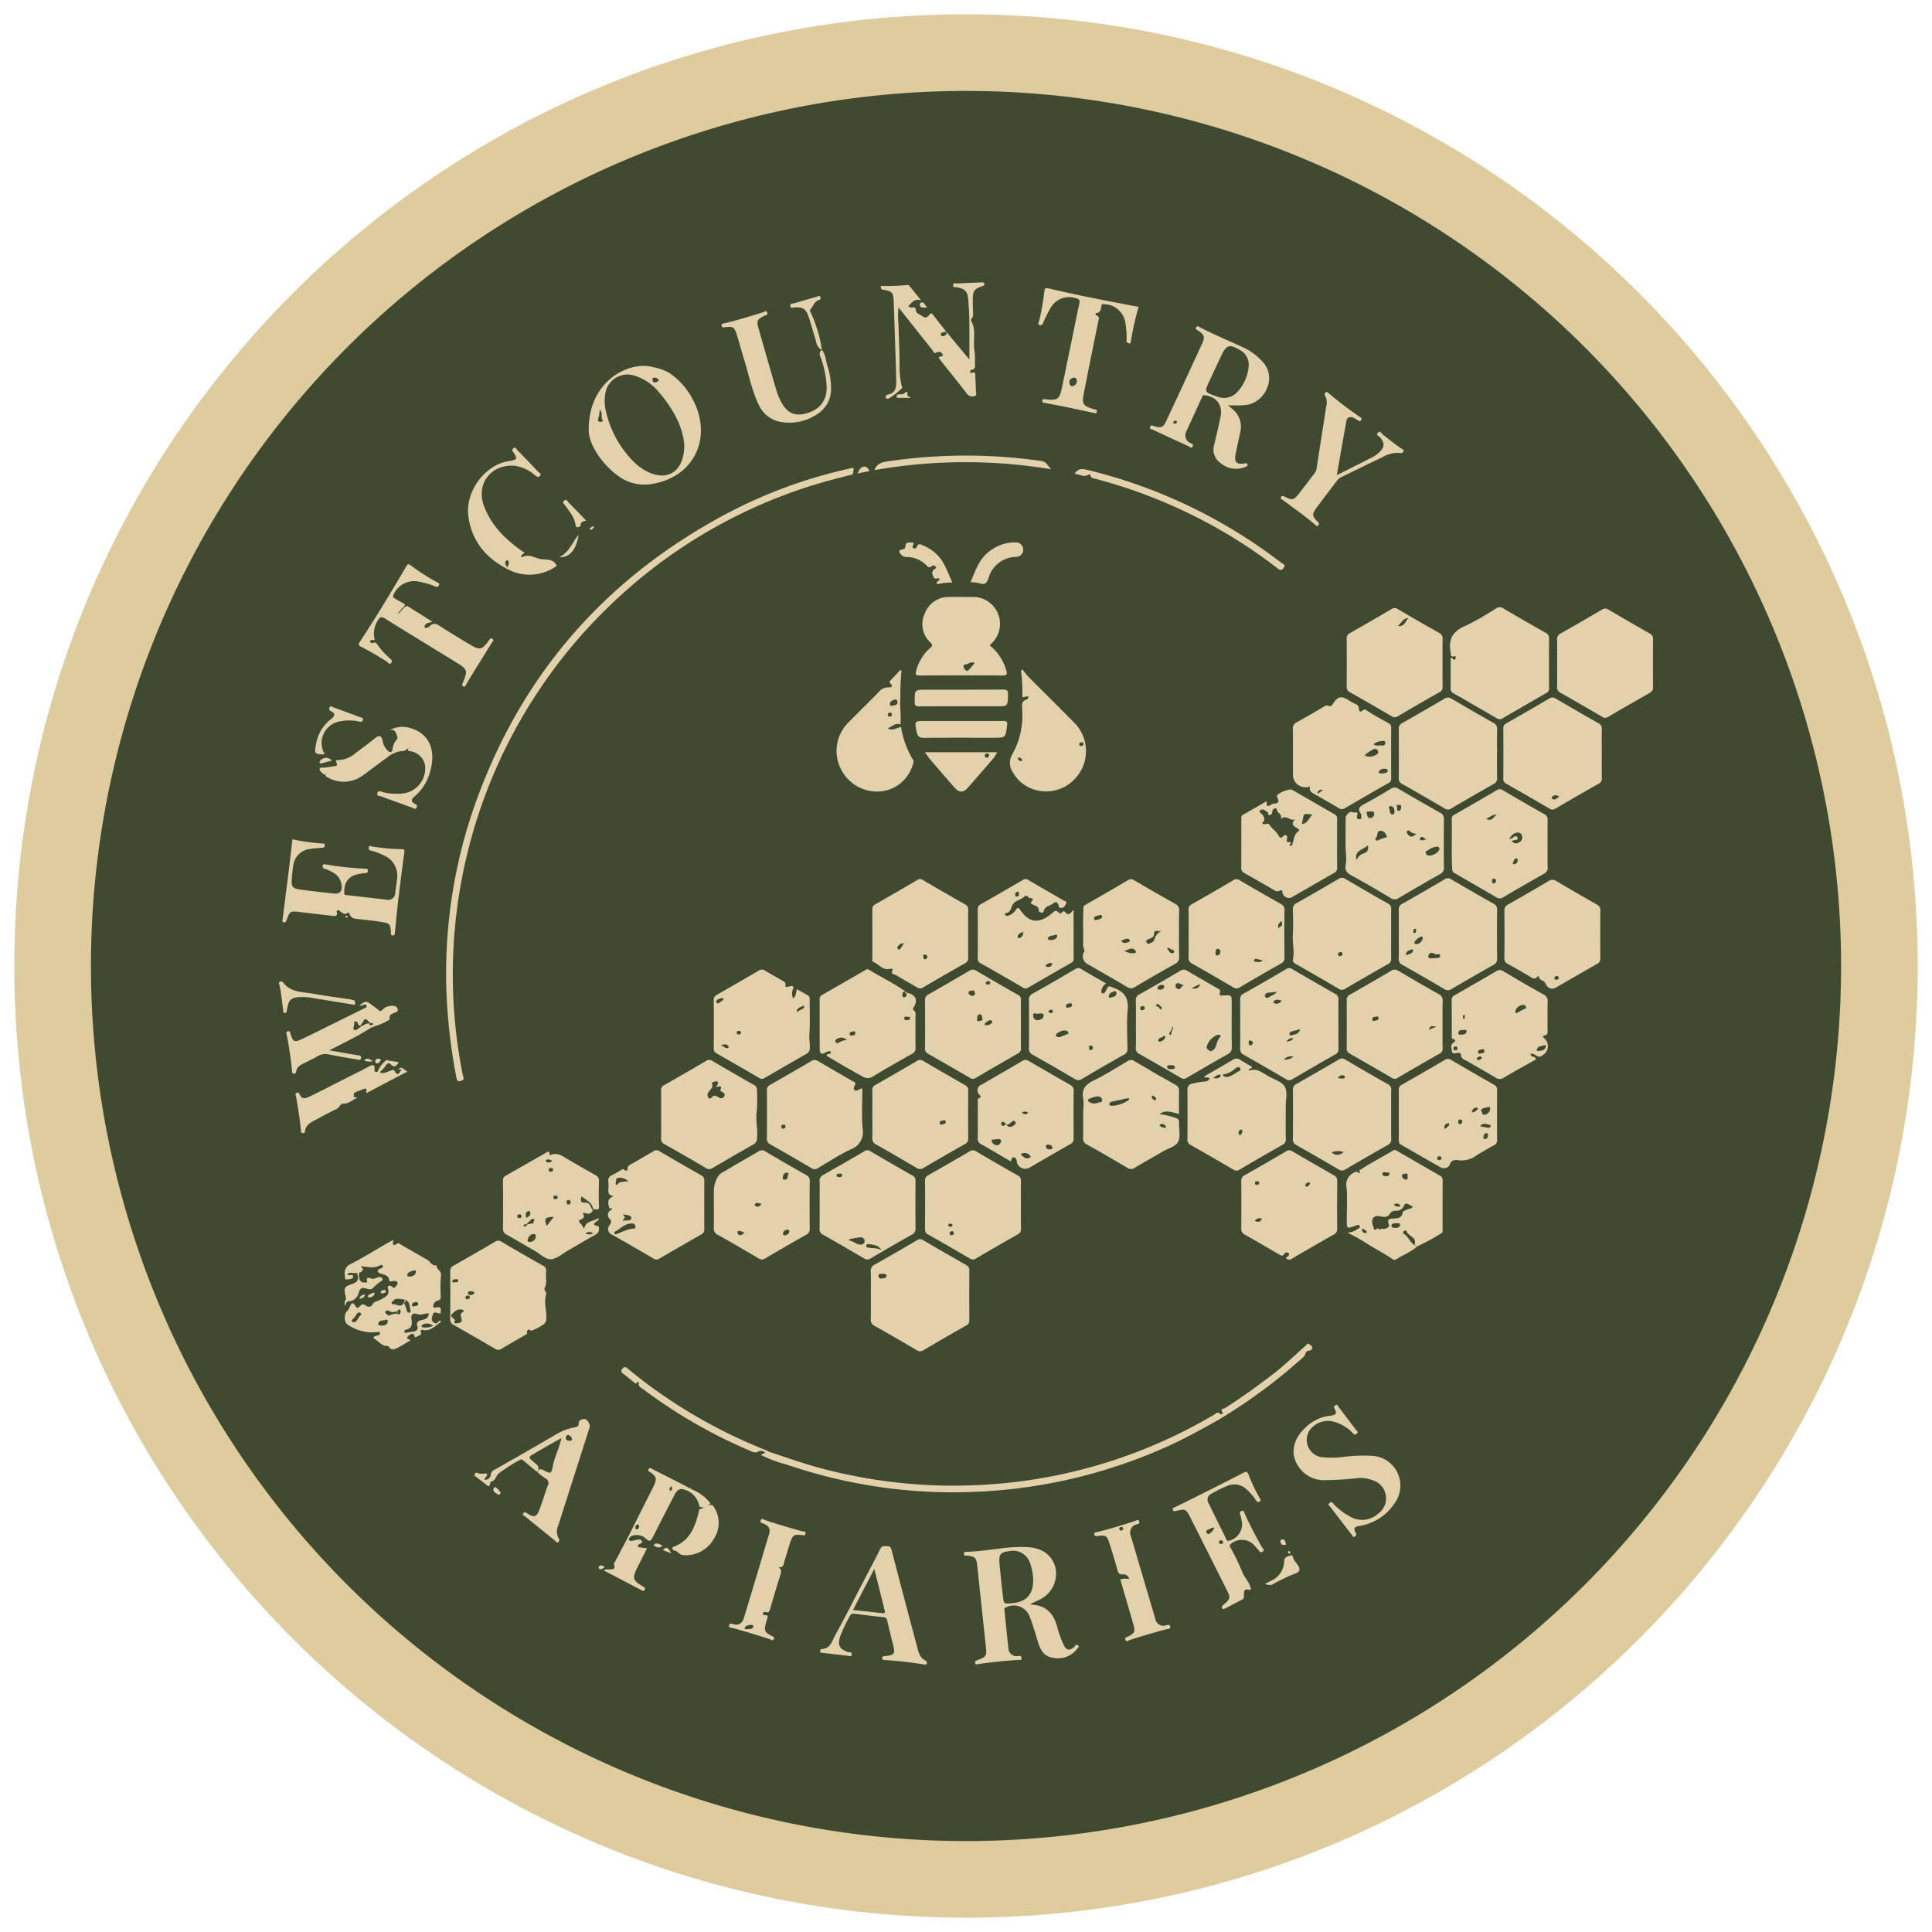 <svg xmlns="http://www.w3.org/2000/svg" xmlns:xlink="http://www.w3.org/1999/xlink" id="Group_6126" data-name="Group 6126" width="386.857" height="386.857" viewBox="0 0 386.857 386.857"><defs><clipPath id="clip-path"><rect id="Rectangle_4204" data-name="Rectangle 4204" width="386.857" height="386.857" fill="none"></rect></clipPath></defs><g id="Group_6125" data-name="Group 6125" clip-path="url(#clip-path)"><path id="Path_11845" data-name="Path 11845" d="M382.017,191.453c0,105.247-85.32,190.563-190.563,190.563S.89,296.7.89,191.453,86.207.89,191.453.89,382.017,86.207,382.017,191.453" transform="translate(1.975 1.975)" fill="#decb9e"></path><circle id="Ellipse_30" data-name="Ellipse 30" cx="190.563" cy="190.563" r="190.563" transform="translate(2.865 2.865)" fill="none"></circle><path id="Path_11846" data-name="Path 11846" d="M356.1,180.877A175.221,175.221,0,1,1,180.877,5.656,175.222,175.222,0,0,1,356.1,180.877" transform="translate(12.552 12.552)" fill="#404a30"></path><path id="Path_11847" data-name="Path 11847" d="M110.023,49.005c0,1.648-.019,3.3.013,4.945a1.009,1.009,0,0,1-.6,1.027q-4.331,2.468-8.634,4.993a1.112,1.112,0,0,1-1.3.016q-4.254-2.5-8.544-4.935A1.107,1.107,0,0,1,90.3,53.94c.039-1.793,0-3.589.023-5.383,0-.3-.187-1.072.544-.373.309.3.351-.013.425-.184.1-.248.032-.489-.274-.406-.84.225-.634-.361-.715-.808-.444-2.534.373-4.191,2.884-5.244a51.5,51.5,0,0,0,6.187-3.519A1.271,1.271,0,0,1,100.864,38q4.2,2.482,8.454,4.874a1.25,1.25,0,0,1,.718,1.3c-.042,1.613-.013,3.222-.013,4.835" transform="translate(200.155 83.818)" fill="#e2d1ab"></path><path id="Path_11848" data-name="Path 11848" d="M106.685,54.667c0,1.574-.019,3.148.01,4.723a1.261,1.261,0,0,1-.705,1.317c-2.833,1.587-5.647,3.219-8.447,4.868a1.179,1.179,0,0,1-1.378.006c-2.8-1.651-5.611-3.284-8.447-4.871a1.255,1.255,0,0,1-.711-1.3q.039-4.834,0-9.667a1.253,1.253,0,0,1,.74-1.278q4.2-2.371,8.351-4.822a1.271,1.271,0,0,1,1.487-.023q4.148,2.453,8.351,4.822a1.337,1.337,0,0,1,.766,1.394c-.042,1.61-.013,3.222-.013,4.832" transform="translate(193.079 96.29)" fill="#e2d1ab"></path><path id="Path_11849" data-name="Path 11849" d="M96.862,48.757c0-1.539.026-3.078-.01-4.613a1.255,1.255,0,0,1,.715-1.31c2.772-1.555,5.515-3.158,8.254-4.768a1.122,1.122,0,0,1,1.307-.006q4.109,2.419,8.251,4.774a1.1,1.1,0,0,1,.682,1.1q-.034,4.834,0,9.664a1.13,1.13,0,0,1-.647,1.13q-4.2,2.381-8.357,4.816a1.015,1.015,0,0,1-1.191-.019c-2.775-1.622-5.556-3.242-8.351-4.819a1.172,1.172,0,0,1-.663-1.227c.039-1.574.01-3.148.01-4.723" transform="translate(214.935 84.005)" fill="#e2d1ab"></path><path id="Path_11850" data-name="Path 11850" d="M108.868,29.113c.238-.016.579,0,.454.274-.174.38.135,1.008-.583,1.136-.682.119-1.349.325-2.022.493a101.839,101.839,0,0,0-44.97,24.466A102.483,102.483,0,0,0,31.071,150.7c.068.341.386.831-.135,1.04-.473.19-.963.412-1.14-.525a111.921,111.921,0,0,1-1.668-11.834,101.982,101.982,0,0,1,4.8-41.226c9.033-26.729,26.108-46.689,51.012-59.93a98.062,98.062,0,0,1,24.518-8.991c.142-.032.28-.084.406-.122" transform="translate(61.605 64.599)" fill="#e2d1ab"></path><path id="Path_11851" data-name="Path 11851" d="M19.579,52.206a44.025,44.025,0,0,0,5.869.834c.274.01.618-.077.6.406-.019.406-.261.438-.586.46-.766.051-1.536.1-2.289.219a3.779,3.779,0,0,0-3.422,3.335,25.1,25.1,0,0,0-.312,2.946c-.071,1.252.248,1.655,1.5,1.829,1.883.264,3.773.464,5.659.689.29.035.586.048.872.093,1.658.261,2.241-.364,1.874-2.064A3.184,3.184,0,0,0,27.8,58.912a7.592,7.592,0,0,0-1.79-.811.458.458,0,0,1-.373-.551c.019-.406.287-.373.538-.332a62.666,62.666,0,0,0,8.058.876c.293.013.5.055.457.431-.032.315-.158.428-.48.438a9.371,9.371,0,0,0-1.191.161c-2.176.38-3.116,1.587-3.065,3.821.006.38.148.393.418.422,2.685.306,5.373.621,8.061.921a1.413,1.413,0,0,0,1.748-1.462c.1-.982.309-1.954.373-2.936a4.36,4.36,0,0,0-2.6-4.433,13.219,13.219,0,0,0-2.659-.995c-.3-.08-.505-.216-.435-.612.093-.531.383-.258.641-.219a41.066,41.066,0,0,0,5.891.541c.522,0,.679.113.6.692-.747,5.286-1.394,10.582-1.883,15.9-.029.312.019.731-.483.686-.431-.039-.312-.419-.332-.689-.106-1.548-.2-1.726-1.745-1.986-1.584-.264-3.187-.425-4.784-.6-.74-.08-1.458-.126-1.735-.995a1.678,1.678,0,0,0-.229-.364c-.8.7-1.317.01-1.922-.373-.209-.132-.5-.052-.412.373.177.843-.39.766-.927.705-2.105-.245-4.214-.47-6.316-.74-2.057-.261-2.15-.235-2.852,1.684-.113.312-.254.422-.55.354-.383-.09-.241-.367-.209-.612.428-3.371.86-6.741,1.275-10.112.241-1.957.46-3.915.689-5.891" transform="translate(38.976 115.858)" fill="#e2d1ab"></path><path id="Path_11852" data-name="Path 11852" d="M48.9,105.189c3.5,1.162,6.963,2.408,10.533,3.351a103.142,103.142,0,0,0,35.576,3.071,101.793,101.793,0,0,0,43.064-13.8c.373-.219.728-.744,1.265-.148.164.184.625-.167.5-.306-.65-.731.209-.734.444-.882,3.251-2.054,6.355-4.314,9.413-6.641,2.379-1.806,4.507-3.886,6.741-5.849.19-.164.325-.576.673-.328.287.206.682.438.663.808a.822.822,0,0,1-.621.528c-.86-.029-.682.821-1.085,1.181a108.852,108.852,0,0,1-14.847,11.274c-1.236.779-2.492,1.539-3.776,2.244-2.933,1.616-5.872,3.219-8.94,4.578a103.782,103.782,0,0,1-37.6,8.946,102.618,102.618,0,0,1-38.444-5.45,24.83,24.83,0,0,1-5.138-1.928l.9-.422c.171-.248.361-.435.682-.222" transform="translate(105.006 185.474)" fill="#e2d1ab"></path><path id="Path_11853" data-name="Path 11853" d="M93.685,102.02a67.131,67.131,0,0,1-7.147.447,6.056,6.056,0,0,1-4.1-1.571c-2.794-2.637-2.611-6.2.431-8.991a8.355,8.355,0,0,1,4.958-2.347c.908-.084,1.449-.357.856-1.352a.464.464,0,0,1,.151-.734c.422-.277.486.129.637.328,1.175,1.542,2.35,3.084,3.509,4.636.145.2.515.364.155.711-.338.328-.55.164-.811-.1a8.132,8.132,0,0,0-4.014-2.337,4.514,4.514,0,0,0-4.755,1.948,3.517,3.517,0,0,0,2.495,5.206,19.6,19.6,0,0,0,4.913-.119,31.383,31.383,0,0,1,5.247-.151,5.975,5.975,0,0,1,4.4,9.6,10.291,10.291,0,0,1-6.809,4.41c-.914.155-1.552.364-.876,1.429.212.338.055.534-.219.715-.37.245-.428-.129-.56-.3q-2.159-2.772-4.288-5.563c-.183-.238-.676-.486-.158-.882.476-.364.625.109.863.335a13.06,13.06,0,0,0,3.222,2.437,4.793,4.793,0,0,0,5.614-.6,3.777,3.777,0,0,0-1.169-6.706,7.382,7.382,0,0,0-2.546-.457" transform="translate(178.563 193.916)" fill="#e2d1ab"></path><path id="Path_11854" data-name="Path 11854" d="M32.019,43.425c1.632,1.027,3.264,2.054,5.019,3.155-.5.274-1.033.158-1.342.547a.589.589,0,0,0-.174.6c.138.29.367.058.557,0,.106-.029.254-.023.312-.093,1.011-1.2,1.838-.364,2.733.2q2.733,1.724,5.515,3.374c1.88,1.124,2.334,1.02,3.635-.718a2.767,2.767,0,0,1,.393-.522c.174-.148.351.016.473.135.283.27-.023.451-.142.641q-2.2,3.544-4.4,7.076c-.27.435-.5.895-.763,1.333-.142.235-.254.589-.647.354-.312-.187-.142-.412-.042-.657,1.027-2.5.956-2.707-1.371-4.14-4.732-2.91-9.481-5.795-14.19-8.743-.766-.48-1.091-.312-1.458.39a4.705,4.705,0,0,0-.721,3.338c.068.293.241.682-.373.57-.2-.035-.493-.006-.435.315a.414.414,0,0,0,.518.29c.628-.309.811.129,1.082.528a14.853,14.853,0,0,0,2.3,2.5c.287.264.708.5.28.969-.386.422-.576-.1-.773-.229a56.341,56.341,0,0,0-5.212-3.02c-.486-.245-.628-.438-.283-.959,3.268-4.974,6.339-10.07,9.345-15.2.238-.406.422-.476.827-.177a42.848,42.848,0,0,0,5.347,3.429c.245.129.554.235.315.641-.206.351-.47.28-.747.167a17.227,17.227,0,0,0-3.361-.972,4.477,4.477,0,0,0-4.987,2.72c-.167.409.035.528.29.676.657.383,1.32.757,1.983,1.136.106.544-.46.641-.666.979s-.567.547-.686,1c.692-.518,1-1.378,1.851-1.632" transform="translate(49.525 77.895)" fill="#e2d1ab"></path><path id="Path_11855" data-name="Path 11855" d="M90.894,41.047c2.585-1.3,4.964-2.482,7.327-3.7a5.43,5.43,0,0,0,1.214-.924c1.059-1.02,1.056-1.832.113-2.958-.209-.251-.889-.409-.447-.9.5-.563.76.171,1.024.373,1.249.956,2.453,1.97,3.77,2.836.174.116.538.183.335.541a.529.529,0,0,1-.625.293,5.922,5.922,0,0,0-3.561.84c-2.743,1.281-5.453,2.63-8.174,3.956a2.226,2.226,0,0,0-.869.641c-1.4,1.874-2.846,3.715-4.22,5.611-.9,1.243-.843,1.5.187,2.643.212.235.563.431.219.8s-.528-.052-.708-.2c-2.067-1.732-4.262-3.3-6.429-4.9-.174-.126-.531-.161-.325-.547s.412-.251.705-.109c1.587.776,1.816.74,2.917-.644,1.046-1.317,2.047-2.672,3.068-4.008a2.051,2.051,0,0,0,.428-.985c.628-4.114,1.291-8.222,1.909-12.339a2.915,2.915,0,0,0-.216-2.237c-.209-.3-.071-.473.119-.65.229-.212.4-.019.56.119a74.752,74.752,0,0,0,6.281,4.784c.261.187.489.332.225.686-.241.325-.425.084-.628-.029a6.632,6.632,0,0,0-.956-.528c-.592-.212-1.175-.093-1.3.583-.663,3.58-1.275,7.166-1.941,10.962" transform="translate(176.787 54.098)" fill="#e2d1ab"></path><path id="Path_11856" data-name="Path 11856" d="M64.975,27.1c.753.9.769,2.076,1.091,3.129a14.556,14.556,0,0,1,.74,4.636,5.826,5.826,0,0,1-2.559,4.964,9.934,9.934,0,0,1-7.491,1.7,5.956,5.956,0,0,1-4.468-3.525c-1.33-2.781-1.912-5.808-2.817-8.727-.541-1.742-.995-3.509-1.548-5.247-.483-1.513-.731-1.635-2.289-1.481-.277.026-.631.171-.734-.245-.132-.528.364-.48.625-.541,2.591-.628,5.138-1.394,7.675-2.2.238-.077.618-.46.821.074.19.5-.258.5-.534.625-1.426.657-1.629.979-1.214,2.46C53.467,26.967,54.7,31.2,55.936,35.44a11.265,11.265,0,0,0,.518,1.323c1.172,2.678,2.669,3.638,4.929,3.161,2.917-.612,4.536-2.434,4.555-5.2a20.074,20.074,0,0,0-1.307-6.41.977.977,0,0,1,.351-1.227Z" transform="translate(99.596 42.959)" fill="#e2d1ab"></path><path id="Path_11857" data-name="Path 11857" d="M20.727,54.758a2.027,2.027,0,0,1-.325-.293c-.209-.28-.647-.522-.489-.9.142-.332.589-.135.9-.183.579-.093,1.169-.129,1.735-.258.409-.093,1.172.016.644-.866-.174-.3.145-.412.438-.4a5.45,5.45,0,0,0,3.48-1.413q1.989-1.463,3.931-2.994c.728-.57,1.175-.586,1.439.444a3.671,3.671,0,0,0,.992,2.035c.493.425.882.612,1.011-.283a3.561,3.561,0,0,1,.757-1.8c.37-.425.212-.634.068-1.056-.264-.785-.608-1.175-1.5-.856a5.247,5.247,0,0,1,3.857-.586c3.77.889,5.482,3.982,4.517,8.135a10.006,10.006,0,0,1-3.216,5.6c-.728.618-.924,1.13.1,1.606.319.151.4.354.232.7-.225.457-.5.135-.718.058q-3.192-1.135-6.371-2.315c-.315-.119-.924-.013-.769-.625.174-.7.731-.287,1.091-.222a11.127,11.127,0,0,0,4.565.171A5.051,5.051,0,0,0,40.96,52.7a3.551,3.551,0,0,0-3.248-2.643c-.383-.579.193-.6.454-.818-.657.187-1.078.934-1.867.827a5.483,5.483,0,0,0-2.862,1.256c-1.581,1.124-3.1,2.328-4.678,3.454a6.441,6.441,0,0,1-7.588.361.338.338,0,0,1-.087-.39c.064-.18.241-.251.37-.367a4.859,4.859,0,0,0-.428.3.334.334,0,0,1-.3.08" transform="translate(44.115 100.33)" fill="#e2d1ab"></path><path id="Path_11858" data-name="Path 11858" d="M39.882,66.921c.261.187.518.377.879.637C38,69.01,35.308,70.427,32.555,71.875c.058-1.069.058-1.069-.824-.718-.438.177-.876.351-1.32.515-.415.148-.354.573-.37.837s.422.1.724.287c-.972.409-1.668,1.191-2.8,1.172-.634-.013-.8.834-1.4,1.107-1.523.692-2.984,1.526-4.465,2.308-.853.454-1.655.966-1.8,2.041-.042.309-.193.464-.505.444-.39-.026-.312-.335-.335-.573-.222-2.292-.583-4.562-.992-6.825-.042-.248-.206-.509.129-.65a.376.376,0,0,1,.554.184c.515,1.323,1.436.853,2.253.454,2.418-1.188,4.813-2.427,7.214-3.647,1.561-.792,3.148-1.542,4.678-2.389.757-.422.969-.019.911.538-.064.605.113.721.628.625.438.093.8.55,1.313.251.476-.177.956-.348,1.429-.534.222-.09.5-.138.6.064.7,1.362,1.04.28,1.471-.2-.045-.209.01-.319.245-.248" transform="translate(40.792 147.018)" fill="#e2d1ab"></path><path id="Path_11859" data-name="Path 11859" d="M66.208,46.24c-2.814,0-5.63-.019-8.444.013-.66.01-.863-.155-.869-.847-.013-2.495-.039-2.495,2.488-2.495,5.08,0,10.16.016,15.24-.019.769-.006.972.184.959.956-.035,2.392,0,2.392-2.356,2.392Z" transform="translate(126.258 95.188)" fill="#e2d1ab"></path><path id="Path_11860" data-name="Path 11860" d="M66.844,30.109c.676-1.091,1.51-1.03,2.556-.773A103.539,103.539,0,0,1,108.25,47.96c.274.212.911.309.447.972-.386.55-.637.57-1.175.155a101.028,101.028,0,0,0-14.931-9.593A103.688,103.688,0,0,0,71.2,31.162c-.47-.129-1.056-.077-1.2-.747a.229.229,0,0,0-.348-.148,1.647,1.647,0,0,1-1.326.209,15.164,15.164,0,0,0-1.484-.367" transform="translate(148.343 64.756)" fill="#e2d1ab"></path><path id="Path_11861" data-name="Path 11861" d="M66.08,44.856c2.82,0,5.637.019,8.457-.013.7-.01.847.164.757.869-.319,2.495-.287,2.5-2.707,2.5-4.613,0-9.226-.032-13.836.023-.988.013-1.4-.258-1.587-1.252-.406-2.138-.46-2.128,1.687-2.128h7.23" transform="translate(126.367 99.518)" fill="#e2d1ab"></path><path id="Path_11862" data-name="Path 11862" d="M49.87,93.642a5.733,5.733,0,0,1,.315,6.667,6.454,6.454,0,0,1-6.21,3.348c-.8-.035-1.14-.982-1.964-.943,0-.251-.5-.515.1-.744,3.47-1.317,4.407-4.378,5.144-7.565.946,0,1.6-.992,2.614-.763" transform="translate(92.804 207.738)" fill="#e2d1ab"></path><path id="Path_11863" data-name="Path 11863" d="M54.393,31.252c.544-1.529,1.767-1.632,3.016-1.812a106.3,106.3,0,0,1,30.4-.019c1.059.148,1.236.963,1.993,1.661a104.52,104.52,0,0,0-35.412.171" transform="translate(120.712 62.888)" fill="#e2d1ab"></path><path id="Path_11864" data-name="Path 11864" d="M68.139,101.96l-.682.222a1.176,1.176,0,0,0-1.346-.245c-.663.38-1.136.093-1.687-.138A102.245,102.245,0,0,1,42.932,89.4c-.354-.264-.866-.425-.779-1.072.035-.264-.119-.5-.435-.116-.254.312-.438-.077-.605-.2-.7-.531-1.365-1.107-2.067-1.635-.412-.312-.573-.547-.161-1.033.428-.509.692-.3,1.059.01A100.71,100.71,0,0,0,50.507,93a103.548,103.548,0,0,0,17.262,8.743,2.818,2.818,0,0,1,.37.212" transform="translate(85.764 188.703)" fill="#e2d1ab"></path><path id="Path_11865" data-name="Path 11865" d="M42.478,95.539l.431.068c-.161.225-.512.412-.319.737.183.3.528.158.8.122.251-.032.493-.135.744-.177.357-.058.776-.171.988.232.264.5-.27.467-.5.634-.148.109-.306.216-.264.435.052.238.258.216.431.241l1.381.177c-.711,1.407-1.391,2.73-2.051,4.066-.9,1.832-.753,2.334.953,3.412.155.1.315.183.47.283.19.122.338.232.183.515-.174.322-.344.274-.612.132q-3.767-1.985-7.549-3.953c.225-.335.544-.206.821-.235.657-.068,1.651.238,1.156-1.082-.042-.116.148-.315.235-.476q1.342-2.564,2.691-5.131" transform="translate(83.388 212.025)" fill="#e2d1ab"></path><path id="Path_11866" data-name="Path 11866" d="M60.371,41.71c.966-2.353,1.738-4.726,3.882-6.274a8.162,8.162,0,0,1,5.2-1.693,1.454,1.454,0,0,1,.061,2.907,5.776,5.776,0,0,0-5.54,4.2c-.341.959-.7,1.5-1.829,1.069a7.227,7.227,0,0,0-1.774-.209" transform="translate(133.978 74.869)" fill="#e2d1ab"></path><path id="Path_11867" data-name="Path 11867" d="M66.547,41.756a15.343,15.343,0,0,0-3.1.351c-.122-.56.425-.657.57-.966-.261-.56-.872.148-1.14-.361-.3-.567-.576-1.111.045-1.661.142-.129.557-.206.283-.541a.539.539,0,0,0-.789-.106c-.441.428-.663.248-1.027-.126a5.49,5.49,0,0,0-3.805-1.69,1.585,1.585,0,0,1-1.281-.48c-.315-.4-.737-.882.209-1.033.37-.061.654-.232.654-.608,0-.84.573-.8,1.127-.792.361,0,.711.051.393.554-.161.254-.174.493.142.621a.468.468,0,0,0,.625-.3c.27-.785.737-.5,1.223-.29a8.279,8.279,0,0,1,4.346,3.982c.534,1.069.972,2.189,1.523,3.445" transform="translate(124.133 74.881)" fill="#e2d1ab"></path><path id="Path_11868" data-name="Path 11868" d="M22.337,64.158c-2.582-.013-3.065.4-3.4,2.72-.048.325-.142.48-.441.476-.328,0-.267-.28-.293-.486-.245-1.735-.367-3.49-.779-5.2-.048-.2-.177-.438.116-.557a.5.5,0,0,1,.612.08c1.51,2.092,3.9,1.925,6.046,2.308,2.517.447,5.054.776,7.585,1.162.145.023.28.09.425.109.5.064.412.547.39.773-.029.3-.4.132-.615.1-2.849-.457-5.695-.93-8.544-1.388-.47-.074-.946-.084-1.1-.1" transform="translate(38.507 135.478)" fill="#e2d1ab"></path><path id="Path_11869" data-name="Path 11869" d="M21.526,53.551c-2.067-.019-2.118-.1-1.748-2a7.993,7.993,0,0,1,3-5.057c.734-.563.988-1.1-.035-1.613a.479.479,0,0,1-.248-.718c.212-.444.489-.119.731-.035,1.812.66,3.628,1.323,5.434,2,.229.084.628.055.509.515-.116.435-.386.419-.75.341a9.278,9.278,0,0,0-3.8-.042,4.388,4.388,0,0,0-3.09,6.609" transform="translate(43.5 97.496)" fill="#e2d1ab"></path><path id="Path_11870" data-name="Path 11870" d="M23.86,79.16c.158,0,.312,0,.47,0-.093,1.481.238,2.031,1.191,1.964.184-.006.557.071.438-.261-.3-.856.357-.7.67-.567.6.232,1.056-.061,1.552-.222a.678.678,0,0,1,.85.309c.142.264-.206.412-.4.56a8.275,8.275,0,0,0-1.416,1.2c-.39.454-.9.37-1.416.206-.766-.248-1.294-.174-1.529.8A2.164,2.164,0,0,1,22.141,84.9c-.264.1-.505.158-.486-.267a2.325,2.325,0,0,0-.1-1.069c-.3-1.326-.074-1.671,1.281-2.105,1.3-.422,1.565-1.008,1.027-2.3" transform="translate(47.566 175.676)" fill="#e2d1ab"></path><path id="Path_11871" data-name="Path 11871" d="M55.487,29.21c-1.133-.5-1.117-1.635-1.423-2.579-.444-1.349-.779-2.733-1.249-4.069-.56-1.587-1.124-1.909-2.785-1.851-.312.01-.8.3-.869-.3-.058-.544.47-.425.769-.515,1.5-.451,3-.889,4.507-1.294.212-.058.505-.454.728.035.171.377-.006.538-.335.634-.914.27-1.046,1.252-1.635,1.822-.245.238-.013.531.119.8a26.76,26.76,0,0,1,2.17,7.333l0-.016" transform="translate(109.091 40.834)" fill="#e2d1ab"></path><path id="Path_11872" data-name="Path 11872" d="M78.693,102.429c.377-.193.731-.373,1.085-.557A4.375,4.375,0,0,0,82.5,97.948c.01-.9.686-.972,1.2-1.165.55-.206.554.444.708.737.406.763,1.362,1.548,1.111,2.247-.2.57-1.384.789-2.134,1.159-.95.47-1.919.9-2.843,1.413a1.626,1.626,0,0,1-1.857.09" transform="translate(174.639 214.696)" fill="#e2d1ab"></path><path id="Path_11873" data-name="Path 11873" d="M39.627,35.247c-.47.155-1.1.132-1.095.917,0,.241-.309.38-.583.409-.29.029-.4-.164-.425-.39-.187-1.61-1.239-2.756-2.118-4-.19-.267-.621-.5-.2-.911.457-.454.641.058.853.274,1.178,1.191,2.331,2.408,3.57,3.7" transform="translate(77.734 69.002)" fill="#e2d1ab"></path><path id="Path_11874" data-name="Path 11874" d="M38.67,33.258c-.412,2.917-1.838,4.7-3.889,4.491,2.144-1.008,2.637-3.052,3.889-4.491" transform="translate(77.188 73.808)" fill="#e2d1ab"></path><path id="Path_11875" data-name="Path 11875" d="M24.8,68.519c-.534.415-.94.174-1.313-.251A5.394,5.394,0,0,1,25.032,66.1c.287-.325.538-.064.789-.035.608.064,1.21.18,1.9.293-.422.753-.946,1.143-1.555.48-.538-.586-.782-.116-1.027.145a7.236,7.236,0,0,1-1.214,1.378c.309.3.612.084.876.158" transform="translate(52.13 146.337)" fill="#e2d1ab"></path><path id="Path_11876" data-name="Path 11876" d="M58.658,25.563H56.247c-.212,0-.46.048-.476-.27a.375.375,0,0,1,.377-.428c.48-.048,1,.1,1.375-.419a.271.271,0,0,1,.422.325c-.135.428.225.476.715.792" transform="translate(123.767 54.107)" fill="#e2d1ab"></path><path id="Path_11877" data-name="Path 11877" d="M55.758,29.9l-2.424.505c.348-.641.515-1.227,1.2-1.365.625-.126.911.312,1.223.86" transform="translate(118.361 64.41)" fill="#e2d1ab"></path><path id="Path_11878" data-name="Path 11878" d="M22.34,47.683c-.76.2-1.42.38-2.089.538-.425.1-.425-.161-.3-.441a1.5,1.5,0,0,1,2.392-.1" transform="translate(44.112 104.62)" fill="#e2d1ab"></path><path id="Path_11879" data-name="Path 11879" d="M32.16,93.649c-.151.212-.3.515-.509.361-.383-.28-.972-.435-.963-1.049,0-.183.209-.547.383-.451a3.3,3.3,0,0,1,1.088,1.14" transform="translate(68.106 205.265)" fill="#e2d1ab"></path><path id="Path_11880" data-name="Path 11880" d="M42.507,96.47c-.789.618-1.3.267-1.87-.155.67-.589,1.2-.222,1.87.155" transform="translate(90.184 213.061)" fill="#e2d1ab"></path><path id="Path_11881" data-name="Path 11881" d="M42.947,97.41l-1.722-.666c.779-.74.927-.7,1.722.666" transform="translate(91.489 213.637)" fill="#e2d1ab"></path><path id="Path_11882" data-name="Path 11882" d="M80.846,96.754c-.641.2-1.046.151-1.188-.464a.394.394,0,0,1,.37-.534c.7-.055.5.628.818,1" transform="translate(176.739 212.5)" fill="#e2d1ab"></path><path id="Path_11883" data-name="Path 11883" d="M58.762,19.824c-.734-.019-1.233.222-1.507-.315a.5.5,0,0,1,.332-.7c.586-.035.589.612,1.175,1.014" transform="translate(126.963 41.741)" fill="#e2d1ab"></path><path id="Path_11884" data-name="Path 11884" d="M24.417,66.143a.9.9,0,0,1-.647.654c-.274.051-.406-.126-.425-.354-.039-.425.27-.56.608-.586.184-.013.457-.048.464.287" transform="translate(51.802 146.134)" fill="#e2d1ab"></path><path id="Path_11885" data-name="Path 11885" d="M24.449,66.322a2.446,2.446,0,0,1-1.8-.126c.773-.769,1.249-.048,1.8.126" transform="translate(50.257 146.135)" fill="#e2d1ab"></path><path id="Path_11886" data-name="Path 11886" d="M24.108,80.388a.491.491,0,0,1-.132.666,1.345,1.345,0,0,1-.889.354c-.071,0-.206-.138-.2-.206.029-.412.415-.447.689-.592.161-.08.332-.138.531-.222" transform="translate(50.794 178.401)" fill="#e2d1ab"></path><path id="Path_11887" data-name="Path 11887" d="M38.51,97.658c-.438.373-.731.647-1.156.393-.2-.122-.122-.3-.013-.457.364-.5.66-.052,1.169.064" transform="translate(82.621 216.068)" fill="#e2d1ab"></path><path id="Path_11888" data-name="Path 11888" d="M22.35,81.3a1.024,1.024,0,0,1,1.165-.76,1.113,1.113,0,0,1-1.165.76" transform="translate(49.6 178.724)" fill="#e2d1ab"></path><path id="Path_11889" data-name="Path 11889" d="M24.309,80.24c.2-.01.412.032.4.251-.029.373-.419.306-.65.415-.187.087-.377,0-.367-.225.016-.39.364-.367.621-.441" transform="translate(52.567 178.069)" fill="#e2d1ab"></path><path id="Path_11890" data-name="Path 11890" d="M36.982,33.47c-.183-.09-.383-.148-.251-.306a1.369,1.369,0,0,1,.56-.422c.148-.058.248.148.161.27a3.293,3.293,0,0,1-.47.457" transform="translate(81.419 72.642)" fill="#e2d1ab"></path><path id="Path_11891" data-name="Path 11891" d="M21.651,80.86l.486.264c-.444.074-.306.57-.641.879-.032-.457-.184-.818.155-1.143" transform="translate(47.569 179.448)" fill="#e2d1ab"></path><path id="Path_11892" data-name="Path 11892" d="M80.571,96.725c-.01.171-.045.312-.238.254a.348.348,0,0,1-.2-.2.21.21,0,0,1,.18-.3c.2-.029.206.142.261.245" transform="translate(177.79 214.106)" fill="#e2d1ab"></path><path id="Path_11893" data-name="Path 11893" d="M25.695,66.539c-.08.084-.161.164-.245.248-.193-.032-.386-.061-.676-.106.348-.3.618-.338.921-.142" transform="translate(54.98 147.399)" fill="#e2d1ab"></path><path id="Path_11894" data-name="Path 11894" d="M21.95,57.178c-.055.039-.129.132-.212.142a.221.221,0,0,1-.258-.248c.01-.045.177-.093.27-.1s.209.026.2.209" transform="translate(47.667 126.425)" fill="#e2d1ab"></path><path id="Path_11895" data-name="Path 11895" d="M113.225,54.59c0,1.648-.023,3.3.013,4.945a1.1,1.1,0,0,1-.647,1.12q-4.341,2.453-8.647,4.983a1.02,1.02,0,0,1-1.191,0q-4.3-2.521-8.64-4.983a1.042,1.042,0,0,1-.608-1.037q.039-5,0-10a1.031,1.031,0,0,1,.583-1.043q4.336-2.468,8.637-4.993a1.122,1.122,0,0,1,1.3.026c2.836,1.664,5.679,3.322,8.544,4.938a1.16,1.16,0,0,1,.666,1.21c-.035,1.61-.013,3.222-.013,4.835m-9.957,8.689a.225.225,0,0,0,.035.37c.592.447.9-.164,1.436-.37-.583-.422-1.04-.454-1.471,0" transform="translate(207.509 96.28)" fill="#e2d1ab"></path><path id="Path_11896" data-name="Path 11896" d="M54.179,88.281c0-1.577.032-3.152-.016-4.726a1.333,1.333,0,0,1,.776-1.387c2.833-1.594,5.647-3.226,8.451-4.874a1.087,1.087,0,0,1,1.278-.013q4.254,2.5,8.547,4.932a1.188,1.188,0,0,1,.686,1.214q-.039,4.887,0,9.78a1.194,1.194,0,0,1-.718,1.2q-4.245,2.4-8.447,4.88a1.174,1.174,0,0,1-1.384.006q-4.2-2.482-8.451-4.877a1.262,1.262,0,0,1-.737-1.3c.042-1.613.016-3.226.016-4.835M55.7,84.457a.531.531,0,0,0,.7.48c.354-.071.9,0,.911-.493,0-.418-.454-.476-.885-.447-.258.08-.773-.132-.724.46" transform="translate(120.198 171.058)" fill="#e2d1ab"></path><path id="Path_11897" data-name="Path 11897" d="M100.112,65.821c0,1.648-.026,3.3.013,4.942a1.1,1.1,0,0,1-.653,1.117q-4.288,2.434-8.544,4.922a1.076,1.076,0,0,1-1.275.045c-2.862-1.69-5.746-3.338-8.634-4.983-.39-.222-.666-.476-.57-.94.344-1.616-.126-3.222-.026-4.845.1-1.677.051-3.367.006-5.051a1.335,1.335,0,0,1,.779-1.384q4.206-2.361,8.354-4.819a1.194,1.194,0,0,1,1.391,0q4.245,2.506,8.537,4.938a1.087,1.087,0,0,1,.634,1.117c-.035,1.648-.013,3.3-.013,4.945m-10.163,3.66c-.222.064-.525.077-.454.441.042.209.113.464.4.351.19-.08.534-.061.483-.425-.09-.2-.129-.451-.425-.367" transform="translate(178.447 121.169)" fill="#e2d1ab"></path><path id="Path_11898" data-name="Path 11898" d="M100.1,77.037c0,1.613-.023,3.222.013,4.832a1.235,1.235,0,0,1-.7,1.3c-2.836,1.59-5.65,3.219-8.451,4.864a1.194,1.194,0,0,1-1.394.019q-4.2-2.477-8.444-4.874a1.208,1.208,0,0,1-.7-1.21q.048-4.887,0-9.774a1.212,1.212,0,0,1,.663-1.233q4.288-2.434,8.541-4.925a1.112,1.112,0,0,1,1.294.026c2.836,1.661,5.676,3.319,8.541,4.929a1.157,1.157,0,0,1,.653,1.217c-.035,1.61-.013,3.222-.013,4.832m-11.9,7.6a1.6,1.6,0,0,0,2.35-.064,3.153,3.153,0,0,0-2.35.064m2.656-15c.039-.042-.064-.306-.158-.351-.544-.254-.963,0-1.317.483.5-.068,1.04.357,1.474-.132" transform="translate(178.459 146.112)" fill="#e2d1ab"></path><path id="Path_11899" data-name="Path 11899" d="M87.018,65.852c0-1.61.026-3.222-.01-4.832a1.24,1.24,0,0,1,.715-1.3q4.254-2.385,8.451-4.874a1.159,1.159,0,0,1,1.368.013q4.206,2.468,8.454,4.868a1.206,1.206,0,0,1,.705,1.207q-.043,4.887,0,9.777a1.28,1.28,0,0,1-.776,1.278q-4.2,2.376-8.351,4.822a1.2,1.2,0,0,1-1.394.032q-4.2-2.477-8.447-4.877A1.243,1.243,0,0,1,87,70.688c.051-1.61.016-3.222.016-4.835m8.27,4.32c.074-.637-.8-.109-1.14-.441a.275.275,0,0,0-.093-.055c-.315-.1-.647-.238-.9.09-.151.193-.338.409-.18.692.225.4.6.093.956.216.441-.151,1.281.119,1.355-.5m-3.757-3.86a2.313,2.313,0,0,0-1.375,1.14c-.167.261.283.393.5.354a1.44,1.44,0,0,0,1.162-1.146c.029-.219-.074-.393-.283-.348m-1.664,2.859c.045-.126-.029-.361-.193-.315-.563.148-1.136.322-1.236,1.037,0,.026.035.058.109.161.435-.3,1.1-.232,1.32-.882m.4-4.439c-.351.016-.319.332-.357.563a.256.256,0,0,0,.232.312c.354-.013.277-.351.361-.534.013-.2-.09-.348-.235-.341" transform="translate(193.076 121.234)" fill="#e2d1ab"></path><path id="Path_11900" data-name="Path 11900" d="M96.814,71.443c0,1.648-.023,3.3.016,4.945a1.079,1.079,0,0,1-.65,1.1c-2.862,1.623-5.7,3.277-8.544,4.938a1.116,1.116,0,0,1-1.3.039q-4.24-2.5-8.521-4.925a1.2,1.2,0,0,1-.679-1.22q.034-4.892,0-9.78a1.184,1.184,0,0,1,.679-1.217q4.254-2.39,8.454-4.874a1.149,1.149,0,0,1,1.368-.006q4.2,2.482,8.457,4.874a1.249,1.249,0,0,1,.734,1.291c-.045,1.61-.016,3.222-.016,4.835m-14.094-6.3c-.406.055-.715.322-.592.731.129.428.56.319.808.138.48-.354,1.14-.451,1.552-1.053-.644.064-1.207.106-1.767.183m4.594,7.8a.438.438,0,0,0-.283.522c.029.164.164.287.293.241.657-.235,1.519-.164,1.829-1.252-.7.18-1.275.312-1.838.489m-3.429-6.11a.291.291,0,0,0,.148.444A1.216,1.216,0,0,0,85.46,66.7c-.618-.116-1.136-.354-1.574.122m-4.674,7.906c-.3-.113-.38.116-.38.332,0,.248.032.557.322.608s.451-.171.528-.615c.048-.2-.254-.245-.47-.325m8.605,3.213a1.839,1.839,0,0,0-1.906.576,2.594,2.594,0,0,0,1.906-.576m-1.445-2.975c.618-.151,1.12-.148,1.41-.776a1.55,1.55,0,0,0-1.41.776" transform="translate(171.188 133.643)" fill="#e2d1ab"></path><path id="Path_11901" data-name="Path 11901" d="M77.283,69.374c1.867-1.078,3.747-2.131,5.592-3.251a1.3,1.3,0,0,1,1.59-.013c.75.5,1.552.924,2.324,1.375-.084.444-.576.348-.718.666.045.035.106.106.132.1,1.474-.547,2.55.348,3.686,1.017,1.194.705,2.843,1.146,3.454,2.192s.187,2.7.193,4.082c.013,2.125-.019,4.249.016,6.371a1.162,1.162,0,0,1-.67,1.207c-2.865,1.613-5.708,3.264-8.544,4.929a1.117,1.117,0,0,1-1.3.013q-4.259-2.492-8.547-4.925a1.132,1.132,0,0,1-.634-1.14q.039-4.892,0-9.78c-.006-.689.219-1.178.863-1.333a16.125,16.125,0,0,1,2.785-.467c.473-.029.567-.351.86-.512-.251-.344-.557-.283-.843-.283-.232.068-.287-.039-.238-.245m4.79.084a5.542,5.542,0,0,0,1.639-.847c.3-.225,1.011-.364.7-.86-.28-.444-.786-.061-1.13.209a4.7,4.7,0,0,1-2.414,1.1.991.991,0,0,0,1.207.4M84.833,80.2c-.039-.151-.332-.167-.48-.023a.617.617,0,0,0,.064,1.046c.241-.309.518-.612.415-1.024M80.458,69.419a.221.221,0,0,0-.093-.351c-.5-.09-.779.328-1.346.621.679.206,1.107.132,1.439-.27" transform="translate(163.909 146.126)" fill="#e2d1ab"></path><path id="Path_11902" data-name="Path 11902" d="M79.46,63.287a2.127,2.127,0,0,0-.93,1.333c-.029.238-.109.576.229.647.264.055.451-.151.576-.4.644-1.284.586-1.13,1.893-.605,2.064.827,2.743,2.15,2.546,4.359-.229,2.543-.068,5.125-.042,7.688a1.173,1.173,0,0,1-.666,1.217q-4.254,2.39-8.447,4.877a1.261,1.261,0,0,1-1.487-.016q-4.153-2.458-8.357-4.819A1.341,1.341,0,0,1,64,76.183q.053-4.781,0-9.561a1.26,1.26,0,0,1,.734-1.294q4.259-2.39,8.457-4.871a1.149,1.149,0,0,1,1.375-.019c1.584.975,3.213,1.877,4.893,2.849M64.854,69.755a.85.85,0,0,0,.917.885c.541-.061,1.175-.338,1.172-.924,0-.618-.654-.373-1.1-.412-.267.258-1.049-.493-.992.451m4.626,3.673a.308.308,0,0,0,.084.476c.57.354,1.033-.106,1.542-.238a.462.462,0,0,0,.2-.093c.19-.161.7-.01.563-.476-.109-.361-.489-.386-.84-.4a2.848,2.848,0,0,0-1.545.731M80,65.753c-.035.229.035.457.361.357.473-.145,1.062-.155,1.175-.792a.444.444,0,0,0-.386-.518c-.46.277-1.053.332-1.149.953m-7.726,1.5c-.319.093-.782.006-.85.489-.029.193.048.505.348.393s.757-.006.885-.493c-.109-.148-.055-.48-.383-.39m4.095,8.463c-.38.019-.348.3-.325.56.019.187.071.373.319.344a.488.488,0,0,0,.46-.5c-.064-.245-.193-.415-.454-.4m-7.9-7.176c-.241.016-.534.1-.547.406-.006.08.251.222.406.251a.367.367,0,0,0,.47-.27.326.326,0,0,0-.328-.386" transform="translate(142.027 133.641)" fill="#e2d1ab"></path><path id="Path_11903" data-name="Path 11903" d="M83.865,61.231a2.537,2.537,0,0,1-3.435-2.2c0-3.074.019-6.146-.016-9.22a1.4,1.4,0,0,1,.824-1.468c1.706-.911,3.354-1.922,5.035-2.881.441-.251.824-.657,1.458-.338.306.151.56-.219.75-.509.911-1.407,1.561-1.568,2.968-.76a10.6,10.6,0,0,0,1.619.911c.753.274.428,1.021.747,1.391.335.386.647-.67,1.33-.2,1.413.966,2.942,1.761,4.443,2.591a.95.95,0,0,1,.518.972q-.024,5.046,0,10.1a.93.93,0,0,1-.563.93c-2.917,1.661-5.83,3.332-8.721,5.041a1.1,1.1,0,0,1-1.294-.08c-1.606-.94-3.213-1.883-4.835-2.794-.563-.315-1.091-.6-.831-1.484m13.254-6.377a.553.553,0,0,0,.312-.808.593.593,0,0,0-.843-.267,5.8,5.8,0,0,0-1.8,1.239,2.368,2.368,0,0,0,2.328-.164m1.307-1.809a.554.554,0,0,0,.493-.682c-.077-.322-.306-.3-.589-.241a2.6,2.6,0,0,0-1.751.666c.618.451,1.262.116,1.848.258m1,5.077c.09-.277-.3-.457-.618-.447a1.247,1.247,0,0,0-1.194.6c-.132.348.367.3.647.357.419-.1,1,0,1.165-.512M85.484,62.657l.956-.75c-.647-.167-.876.18-1.117.512l.161.238" transform="translate(178.459 96.255)" fill="#e2d1ab"></path><path id="Path_11904" data-name="Path 11904" d="M87.013,77.117c0-1.648.019-3.293-.01-4.942a1.079,1.079,0,0,1,.6-1.13c2.894-1.635,5.769-3.306,8.634-4.987a1.03,1.03,0,0,1,1.2-.01q4.3,2.521,8.631,4.987a1.122,1.122,0,0,1,.625,1.14q-.029,4.945,0,9.886a1.1,1.1,0,0,1-.657,1.117c-1.159.621-2.292,1.288-3.419,1.967a4.913,4.913,0,0,1-3.5,1.03c-.689-.119-1.664-.2-1.957,1.03a1.405,1.405,0,0,1-1.7.425c-2.682-1.491-5.318-3.058-7.99-4.568-.447-.251-.457-.589-.457-1,.01-1.648,0-3.3,0-4.945m17.97-1.626c-.525.209-1.2.093-1.548.7.364.187.081.94.737.863a1.268,1.268,0,0,0,1.117-1.088c.013-.29-.006-.589-.306-.47m-.084,4.156a.443.443,0,0,0,.464-.212c.113-.167.032-.322-.1-.348-.663-.142-1.375-.55-1.99.264.589.109,1.1.212,1.623.3m-.95,1.9c-.048.267.074.373.367.341.505-.055.509-.428.554-.782.032-.264-.061-.422-.367-.367-.451.081-.5.46-.554.808m-1.1-5.721c.013-.023-.132-.193-.212-.2-.57-.048-.863.267-1.03.956a1.557,1.557,0,0,0,1.243-.757m-5.737,3.087c.019-.216-.283-.187-.425-.122-.428.184-.711.467-.441,1.136.364-.393.824-.554.866-1.014m2.215-.921c-.338-.035-.451.187-.422.483.019.219.074.489.338.47s.419-.264.512-.538a.5.5,0,0,0-.428-.415m-4.208,7.356c-.29.039-.47.161-.4.486.052.258.206.341.467.254.2-.064.438-.071.377-.386-.071-.212-.161-.39-.441-.354" transform="translate(193.081 146.164)" fill="#e2d1ab"></path><path id="Path_11905" data-name="Path 11905" d="M86.127,54.1c-.039.193-.084.4-.113.608-.039.3-.061.6.377.628.512.039.505-.293.483-.641a.852.852,0,0,0-.074-.425c-.9-1.223.006-1.6.895-2.086q2.593-1.42,5.119-2.965a1.271,1.271,0,0,1,1.5.016q4.158,2.443,8.354,4.813a1.262,1.262,0,0,1,.753,1.275q-.058,4.829,0,9.664a1.337,1.337,0,0,1-.808,1.355q-4.148,2.342-8.251,4.771a1.343,1.343,0,0,1-1.577.019c-2.6-1.548-5.212-3.1-7.881-4.536-.959-.515-1.4-1.133-1.152-2.144a9.269,9.269,0,0,0,.013-2.6c-.08-2.266-.029-4.536-.023-6.8,0-.583.882-1.4,1.346-1.14.373.209.731-.113,1.043.19m16.193,7.61c.164-.206.287-.438.122-.692-.135-.212-.377-.2-.592-.187a3.375,3.375,0,0,0-1.571.689c-.219.135-.634.193-.512.583a.756.756,0,0,0,.876.5,2.442,2.442,0,0,0,1.677-.892M90.628,57.663c-.792.077-.322,1.146-.934,1.51-.132.08.219.534.451.422a8.7,8.7,0,0,1,1.89-.666c-.267-.879-.753-1.326-1.407-1.265m-3.193,4.481a1.114,1.114,0,0,0,.7-1.565c-.9.917-2.743.985-2.215,2.949a2.26,2.26,0,0,1,1.516-1.384m.518-8.006c.116.315.113.943.608.969a.827.827,0,0,0,.889-.789c.058-.67-.47-.493-.895-.567-.177.132-.776-.08-.6.386m4.481-1.027c.222.441.016,1.178.715,1.272.293.039.386-.364.364-.67-.035-.5-.206-.9-.689-1.014-.354,0-.5.19-.39.412m4.092,4.558a.318.318,0,0,0-.476.055c-.148.161-.084.28.023.464.5.869,1.059.763,1.848.055a1.954,1.954,0,0,1-1.394-.573m-2.144-4.03c.393-.016.444-.393.467-.747s-.109-.467-.431-.412c-.2.032-.579-.148-.431.332.251.232-.248.85.4.827m4.356,5.344c-.109.077-.177.435-.122.476.325.245.66.019,1.239-.071-.512-.3-.715-.7-1.117-.406" transform="translate(185.71 108.705)" fill="#e2d1ab"></path><path id="Path_11906" data-name="Path 11906" d="M54.267,76.763c0-1.574.023-3.148-.01-4.723a1.1,1.1,0,0,1,.644-1.124c2.769-1.565,5.515-3.161,8.257-4.768a1.127,1.127,0,0,1,1.3-.026q4.153,2.448,8.348,4.826a1.118,1.118,0,0,1,.663,1.117q-.043,4.781,0,9.558a1.192,1.192,0,0,1-.731,1.188q-4.1,2.318-8.164,4.707a1.251,1.251,0,0,1-1.484.016c-2.669-1.587-5.354-3.148-8.064-4.661a1.325,1.325,0,0,1-.769-1.384c.039-1.574.01-3.148.01-4.726m14.284,1.243c-.283.142-.811-.006-.792.554.006.2.1.348.348.3a1.21,1.21,0,0,0,.876-.393c-.077-.325-.155-.6-.431-.464" transform="translate(120.409 146.312)" fill="#e2d1ab"></path><path id="Path_11907" data-name="Path 11907" d="M76.735,82.416c0,1.613-.019,3.226.013,4.835a1.1,1.1,0,0,1-.641,1.13q-4.2,2.376-8.354,4.822a1.112,1.112,0,0,1-1.3-.013c-2.74-1.61-5.492-3.206-8.261-4.768a1.109,1.109,0,0,1-.657-1.114q.034-4.839,0-9.671a1.132,1.132,0,0,1,.673-1.117c2.762-1.574,5.524-3.148,8.264-4.758a1.077,1.077,0,0,1,1.275-.01Q71.9,74.2,76.1,76.576a1.091,1.091,0,0,1,.65,1.117c-.039,1.574-.016,3.148-.016,4.723M62.927,87.74c-.235.039-.505.113-.457.467.029.193.106.364.322.348.241-.019.5-.074.534-.386-.1-.193-.109-.48-.4-.428m.109-1.249c-.019-.2-.261-.216-.431-.248-.2-.039-.364.029-.39.251-.032.287.161.361.406.367.235-.016.438-.122.415-.37" transform="translate(127.684 158.786)" fill="#e2d1ab"></path><path id="Path_11908" data-name="Path 11908" d="M102.959,48.8c0,1.574-.013,3.148.01,4.719a1.079,1.079,0,0,1-.605,1.133c-2.8,1.571-5.576,3.187-8.344,4.816a1.087,1.087,0,0,1-1.284,0q-4.153-2.443-8.344-4.81a1.122,1.122,0,0,1-.628-1.14q.034-4.771,0-9.545a1.129,1.129,0,0,1,.634-1.136q4.191-2.376,8.344-4.816a1.077,1.077,0,0,1,1.272.01q4.1,2.419,8.254,4.752a1.25,1.25,0,0,1,.708,1.3c-.042,1.571-.016,3.145-.016,4.716m-6.828-9c-1.214.087-1.384,1.056-2.144,1.6,1.359.187,1.481-.843,2.144-1.6" transform="translate(185.891 83.941)" fill="#e2d1ab"></path><path id="Path_11909" data-name="Path 11909" d="M102.962,71.273c0,1.574-.016,3.148.01,4.719a1.09,1.09,0,0,1-.605,1.14q-4.24,2.39-8.434,4.871a1,1,0,0,1-1.178-.048q-4.163-2.429-8.348-4.813a1.108,1.108,0,0,1-.641-1.127q.034-4.771,0-9.545a1.184,1.184,0,0,1,.715-1.194q4.095-2.313,8.145-4.716a1.281,1.281,0,0,1,1.491-.016c2.669,1.577,5.35,3.139,8.058,4.655a1.4,1.4,0,0,1,.811,1.468c-.058,1.536-.019,3.071-.019,4.607M90.146,70.117c.035-.164-.052-.5-.357-.419-.325.08-.8-.019-.872.48-.029.2,0,.467.377.419.245-.2.757-.019.853-.48m10.108,2.244,1.465-.657c-1.156-.151-1.278-.08-1.465.657" transform="translate(185.889 133.848)" fill="#e2d1ab"></path><path id="Path_11910" data-name="Path 11910" d="M100.4,73.865c-.7,1.117-1.365.431-2.051.032-1.359-.789-2.711-1.59-4.088-2.337a1.163,1.163,0,0,1-.686-1.207c.029-3.148.035-6.3,0-9.445a1.263,1.263,0,0,1,.776-1.268q4.051-2.289,8.061-4.658a1.358,1.358,0,0,1,1.59,0q4,2.381,8.061,4.658a1.264,1.264,0,0,1,.728,1.3q-.039,4.718,0,9.442a1.2,1.2,0,0,1-.7,1.207c-2.733,1.545-5.447,3.126-8.17,4.69-.9.522-1.738.158-2.163-.895a1.048,1.048,0,0,0-.47-.425c-.7-.39-.705-.38-.885-1.095m4.059.5c-.016-.216-.132-.415-.425-.37-.229.032-.451.1-.438.377.01.225.109.428.412.351.219-.035.47-.074.451-.357" transform="translate(207.657 121.45)" fill="#e2d1ab"></path><path id="Path_11911" data-name="Path 11911" d="M73.463,65.7c0,1.539-.023,3.078.01,4.613a1.172,1.172,0,0,1-.653,1.23q-4.2,2.361-8.354,4.819a1.1,1.1,0,0,1-1.294-.019c-1.342-.811-2.733-1.548-4.063-2.385-.351-.222-1.291-.177-.76-1.117.1-.183-.322-.258-.512-.206-1.487.412-2.257-.924-3.38-1.384-.3-.126-.177-.528-.177-.808-.006-3.226.006-6.448-.016-9.671a1.036,1.036,0,0,1,.6-1.043Q59.1,57.309,63.3,54.841a.949.949,0,0,1,1.095.026c2.8,1.645,5.614,3.28,8.447,4.877a1.085,1.085,0,0,1,.628,1.12c-.029,1.613-.01,3.222-.01,4.835m-13.92,2.253c-.219.2-.38.515-.1.747s.444-.087.583-.27c.187-.254.332-.541.55-.911a1.345,1.345,0,0,0-1.03.435m5.75,2.273c.019-.332-.3-.377-.509-.438-.322-.1-.315.187-.306.39.013.238,0,.518.3.547a.513.513,0,0,0,.515-.5" transform="translate(120.403 121.348)" fill="#e2d1ab"></path><path id="Path_11912" data-name="Path 11912" d="M73.94,65.556c0-1.577.023-3.152-.013-4.726a1.1,1.1,0,0,1,.644-1.13q4.2-2.381,8.357-4.826a1.072,1.072,0,0,1,1.272.042q4.066,2.39,8.17,4.713a1.256,1.256,0,0,1,.776,1.265c-.045,3.152-.035,6.3-.006,9.452a1.175,1.175,0,0,1-.676,1.21q-4.158,2.342-8.257,4.777a1.2,1.2,0,0,1-1.4-.029c-2.711-1.594-5.428-3.174-8.167-4.716a1.261,1.261,0,0,1-.715-1.307c.035-1.574.013-3.152.013-4.726m5.412,3.776c-.026.267-.087.66.364.625a.669.669,0,0,0,.576-.692.552.552,0,0,0-.476-.644c-.454.029-.431.412-.464.711M87.5,70.623c-.2-.061-.332.087-.4.267-.055.132-.08.338.1.328.522-.019,1.1.309,1.548-.306a7.42,7.42,0,0,1-1.252-.29m5.061-7.585c-.418.4-.856.7-.653,1.449.866-.592.866-.592.653-1.449" transform="translate(164.062 121.36)" fill="#e2d1ab"></path><path id="Path_11913" data-name="Path 11913" d="M86.125,93.094c.074-.061.151-.119.222-.18.241-.2.631-.435.364-.753a.6.6,0,0,0-.885.093c-.377.666-.731.312-1.127.084-2.247-1.3-4.484-2.611-6.748-3.879a1.271,1.271,0,0,1-.744-1.291q.043-4.727,0-9.452a1.2,1.2,0,0,1,.718-1.2q4.148-2.347,8.261-4.764a1.087,1.087,0,0,1,1.278.013q4.114,2.41,8.264,4.761a1.188,1.188,0,0,1,.7,1.2c-.035,3.148-.029,6.3-.006,9.452A1.177,1.177,0,0,1,95.76,88.4q-4.2,2.366-8.357,4.822a.888.888,0,0,1-1.278-.132M81.218,85.52c.093-.106.1-.328-.064-.364a1.352,1.352,0,0,0-1.239.5c.592.312.985.238,1.3-.135M80.8,78.128c.01-.248-.109-.435-.386-.393-.193.032-.464.013-.467.335,0,.251.084.425.473.386.106-.048.37-.029.38-.328m9.928-.145c-.315.074-.647.148-.67.554-.006.113,0,.325.212.287a.837.837,0,0,0,.7-.615c-.039-.1-.023-.274-.238-.225" transform="translate(171.335 158.786)" fill="#e2d1ab"></path><path id="Path_11914" data-name="Path 11914" d="M76.735,71.223c0,1.61-.019,3.222.013,4.835a1.011,1.011,0,0,1-.586,1.033q-4.288,2.443-8.537,4.948a.943.943,0,0,1-1.095-.055q-4.167-2.424-8.357-4.813a1.135,1.135,0,0,1-.637-1.14q.039-4.781,0-9.561a1.2,1.2,0,0,1,.7-1.2c2.736-1.545,5.453-3.129,8.161-4.723a1.194,1.194,0,0,1,1.394-.019c2.765,1.639,5.556,3.242,8.351,4.829a1.02,1.02,0,0,1,.605,1.033c-.032,1.61-.013,3.222-.013,4.835m-8.75-1.159c0,.241-.174.682.354.541.267-.071.831-.048.7-.438-.1-.287-.026-.8-.512-.93-.457.1-.534.457-.541.827M67.067,64.5c-.306.068-.831.01-.808.483.013.293.373.55.711.57a.488.488,0,0,0,.579-.538c-.148-.155-.051-.615-.483-.515m3.9,6.4a.255.255,0,0,0-.1-.377c-.6-.245-.914.251-1.3.544-.045.035-.055.116-.132.293a1.33,1.33,0,0,0,1.536-.46m-.85-8.283c-.209.068-.447.2-.431.415.019.232.3.27.5.267.225,0,.4-.126.412-.444-.116-.126-.219-.325-.483-.238" transform="translate(127.684 133.843)" fill="#e2d1ab"></path><path id="Path_11915" data-name="Path 11915" d="M66.819,71.589c0,2.74-.177,5.421.055,8.067a3.69,3.69,0,0,1-2.447,4.2c-2.237,1.059-4.33,2.431-6.464,3.7a1.194,1.194,0,0,1-1.394,0q-4.061-2.4-8.161-4.719a1.186,1.186,0,0,1-.708-1.2q.043-4.781,0-9.561a1.19,1.19,0,0,1,.705-1.2q4.1-2.318,8.161-4.719a1.209,1.209,0,0,1,1.4,0c2.263,1.339,4.552,2.637,6.818,3.966.293.174.863.241.531.853-.174.322-.354.763-.039,1.008.29.222.686-.084,1.027-.2.132-.045.264-.1.515-.2M51.409,79.215c-.068-.193-.087-.454-.4-.341-.212.077-.518.1-.406.473.061.209.1.438.438.328.145-.109.505-.074.37-.46" transform="translate(105.858 146.319)" fill="#e2d1ab"></path><path id="Path_11916" data-name="Path 11916" d="M44.411,82.838c0-1.133-.013-2.266,0-3.4a5.952,5.952,0,0,1,.563-2.144c.444-1.133,1.32-1.371,2.086-1.845C49.146,74.168,51.3,73,53.4,71.754a1.087,1.087,0,0,1,1.278,0q4.056,2.39,8.154,4.71a1.271,1.271,0,0,1,.782,1.272c-.042,3.171-.032,6.345-.006,9.516a1.185,1.185,0,0,1-.7,1.2q-4.1,2.318-8.151,4.713a1.209,1.209,0,0,1-1.4.023c-2.73-1.616-5.476-3.216-8.244-4.768a1.246,1.246,0,0,1-.711-1.3c.035-1.426.013-2.855.013-4.282m14.67-6.806c-.612,0-.8.419-.86.93-.023.206-.058.447.283.467.811.048.654-.641.715-.824.245-.528.045-.573-.138-.573m-.106,11.435a.828.828,0,0,0-.721.8c0,.258.241.351.473.3a1,1,0,0,0,.811-.757.43.43,0,0,0-.563-.341m-6.329-5.141c-.135.183.039.373.187.431.444.171.821.084,1.1-.57-.493.1-.9-.393-1.288.138m-3.432,5.453c-.167.113-.032.544.151.657.438.274.769,0,1.181-.418-.538-.074-.885-.547-1.333-.238" transform="translate(98.527 158.783)" fill="#e2d1ab"></path><path id="Path_11917" data-name="Path 11917" d="M68.449,64.969c1.835.464,2.282,1.458,1.33,3.007-.119.193-.148.373-.019.473.65.489.4,1.178.4,1.787.029,1.9-.016,3.808.026,5.711a1.252,1.252,0,0,1-.724,1.294c-2.608,1.468-5.218,2.933-7.771,4.5a1.9,1.9,0,0,1-1.909.142c-2.472-1.333-4.884-2.785-7.311-4.2-.051-.029-.061-.126-.093-.2.042-.261.274-.151.422-.2.2-.064.493-.081.422-.373-.068-.27-.348-.232-.554-.174a2.457,2.457,0,0,0-.592.267c-.75.473-1.066.01-1.072-.612-.035-3.4-.01-6.805-.023-10.211,0-.457.283-.618.608-.808q4.182-2.4,8.354-4.81c.28-.161.531-.409.895-.187,2.424,1.484,4.993,2.72,7.327,4.356.01.158-.138.309-.039.447.019.026.193-.161.322-.209m-.283-.238c-.605.023-.653.428-.6.885a.309.309,0,0,0,.367.3c.428-.1.464-.48.5-.84,0-.035.013-.071.016-.106-.093-.08-.19-.158-.283-.238M54.4,74.25a.452.452,0,0,0-.238.554c.119.315.393.312.641.209a3.5,3.5,0,0,1,1.639-.579A1.69,1.69,0,0,0,54.4,74.25m3.325-1.51c-.254.129-.728-.01-.728.486,0,.254.119.428.409.351s.676-.042.728-.435c-.035-.3-.145-.534-.409-.4M67.911,70.1c-.013.222.177.377.435.383.306.01.641-.039.724-.341.119-.431-.309-.251-.493-.348-.27.01-.637-.135-.666.306" transform="translate(113.14 133.791)" fill="#e2d1ab"></path><path id="Path_11918" data-name="Path 11918" d="M60.3,66.074c.615-.48.522-1.162.763-1.845.744.422,1.452.837,2.173,1.236a.731.731,0,0,1,.361.731c-.006,2.379.116,4.768-.061,7.131-.074.953.167,1.851.08,2.781a1.145,1.145,0,0,1-.612,1.043q-4.23,2.414-8.438,4.877a.933.933,0,0,1-1.088-.023q-4.2-2.463-8.441-4.871a1.1,1.1,0,0,1-.644-1.111q.039-4.776,0-9.552a1.109,1.109,0,0,1,.641-1.127q4.191-2.376,8.341-4.819a1.087,1.087,0,0,1,1.291-.013c1.149.711,2.34,1.352,3.506,2.035.316.183.66.274.573.869-.084.567.422.344.785.258.576-.145,1.066-.132.679.711a2.128,2.128,0,0,0,.087,1.687m-14.538.01c-.344.1-.728.187-.876.57a.4.4,0,0,0,.138.364c.431.18.631-.235.921-.409.151-.09.3-.193.486-.315a.519.519,0,0,0-.67-.209m16.611,1.98c.093-.058.126-.254.129-.39,0-.045-.235-.155-.254-.135-.361.393-1.2.248-1.227,1.246.541-.283.959-.483,1.352-.721m-15.14,7.942a.216.216,0,0,0,.119-.344c-.319-.438-.724-.505-1.523-.158.676.19.892.7,1.4.5m2.2-3.422c-.206.023-.454.045-.435.344.013.235.129.415.4.39.212-.019.431-.068.447-.354-.035-.235-.142-.412-.409-.38" transform="translate(98.526 133.838)" fill="#e2d1ab"></path><path id="Path_11919" data-name="Path 11919" d="M50.991,82.445c0-1.574.029-3.148-.013-4.723a1.192,1.192,0,0,1,.7-1.214q4.148-2.352,8.267-4.761a1,1,0,0,1,1.178-.023q4.2,2.482,8.451,4.88a1.091,1.091,0,0,1,.612,1.13c-.016,3.152-.029,6.3.01,9.452a1.27,1.27,0,0,1-.776,1.272q-4.1,2.318-8.161,4.716a1.2,1.2,0,0,1-1.4.016Q55.754,90.767,51.6,88.42a1.1,1.1,0,0,1-.618-1.14c.023-1.61.006-3.222.006-4.835m5.891,7.163c.747.1,1.288.647,1.993.8.486.106,1.049,0,1.117-.557.074-.589-.354-.946-.975-.866-.7.087-1.387.235-2.08.354-.016.09-.035.177-.055.267m3.9.734a.384.384,0,0,0-.457.361c-.016.155.084.248.248.293.94.264,1.983,0,2.846.615-.621-1.114-1.658-1.133-2.637-1.268m-5.862-14.11c-.245.023-.586.026-.547.357.029.274.361.341.605.348s.512-.064.534-.457c-.084-.274-.341-.27-.592-.248" transform="translate(113.132 158.776)" fill="#e2d1ab"></path><path id="Path_11920" data-name="Path 11920" d="M109.492,60.037c0,1.574-.019,3.148.01,4.719a1.181,1.181,0,0,1-.66,1.23q-4.153,2.337-8.257,4.761a1.184,1.184,0,0,1-1.384-.023c-2.707-1.59-5.434-3.145-8.151-4.723a1.042,1.042,0,0,1-.666-1.021c-.18-3.29.01-6.577-.087-9.861a.927.927,0,0,1,.567-.937q4.278-2.443,8.531-4.935a.932.932,0,0,1,1.088.026c2.775,1.616,5.55,3.232,8.348,4.816a1.188,1.188,0,0,1,.676,1.223c-.035,1.574-.013,3.148-.013,4.723m-5.212-.731a1.055,1.055,0,0,0-.209-1.346c-.647-.505-1.745.084-2.228,1.075.608.158,1.21-1.049,1.6-.29.364.708-.7.377-1.143.763.814.785,1.484.38,1.98-.2m-7.1-4.314c1.059.647,1.387-.155,2.115-.85-.979.068-1.391.641-2.115.85m6.01,7.961c-.464.058-.419.531-.605.814-.119.18,0,.361.232.338.422-.042.615-.322.692-.763-.052-.145.026-.435-.319-.39M98.727,67c-.377,0-.373.27-.351.534.023.216.055.467.364.409a.517.517,0,0,0,.431-.547.446.446,0,0,0-.444-.4" transform="translate(200.387 108.935)" fill="#e2d1ab"></path><path id="Path_11921" data-name="Path 11921" d="M67.485,60.029c2.942-1.7,5.894-3.38,8.818-5.109a1.144,1.144,0,0,1,1.368-.006q4.061,2.4,8.167,4.7a1.345,1.345,0,0,1,.779,1.378q-.063,4.612,0,9.226a1.337,1.337,0,0,1-.76,1.384q-4.066,2.274-8.071,4.652a1.363,1.363,0,0,1-1.59,0c-2.637-1.568-5.309-3.078-7.964-4.613a1.769,1.769,0,0,1-.512-2.63,2.844,2.844,0,0,1-.322-1.587c.064-2.463-.093-4.932.09-7.395m14.132,5.482c-.006.75-.438.895-.95,1.1-.315.129-.821.232-.57.715.261.505.686.18,1.037.029a.93.93,0,0,0,.557-.641,2.461,2.461,0,0,1,1.355-1.648c-.769.032-1.423-.264-1.429.444M77.58,69.484c.447-.061.563-.216.2-.6-.705-.744-1.243.029-2.163.1a3.029,3.029,0,0,0,1.964.5M76.57,67.23a.3.3,0,0,0,.1-.467c-.444-.393-.882-.023-1.317.087a2.175,2.175,0,0,0-.344.171c.541.666,1.069.4,1.565.209m-6.989-4.819c-.064.145.074.586.441.435.409-.167.982-.087,1.172-.608a.359.359,0,0,0-.412-.409c-.37.251-.979.087-1.2.583m15.111,6.815a.642.642,0,0,0,.779.216.292.292,0,0,0,.158-.235c-.032-.306-.274-.409-.531-.454-.28-.048-.419-.419-.914-.3a8.877,8.877,0,0,0,.509.769" transform="translate(149.483 121.37)" fill="#e2d1ab"></path><path id="Path_11922" data-name="Path 11922" d="M43.356,95.857c-1.677.972-3.358,1.932-5.019,2.923a1.163,1.163,0,0,1-1.381.029c-2.733-1.622-5.5-3.2-8.257-4.768a1.177,1.177,0,0,1-.7-1.2q.058-4.752,0-9.5a1.177,1.177,0,0,1,.715-1.188q4.148-2.352,8.257-4.768a1.082,1.082,0,0,1,1.281-.016q4.1,2.424,8.257,4.764a1.087,1.087,0,0,1,.7,1.2c-.155,1.1.277,2.237-.3,3.329-.212.406.464.808.3,1.326-.5,1.565.132,3.129.029,4.7a1.4,1.4,0,0,1-.869,1.442,10.1,10.1,0,0,1-2.121,1.072l-.129-.074c-.364-.287-.6-.113-.773.225.019.164.109.328.01.493M30.46,91c-.869-.258-1.452.245-2.025.769-.55.505-.019.734.258,1.027.119.126.335.238.235.431-.18.361-.167.554.3.486.422-.061,1.053-.074,1.078-.515.035-.66-.66-1.416.38-1.806.01-.235-.068-.348-.222-.393m1.61-3.7c-.261-.026-.55.051-.512.4.035.309.283.383.576.338s.589-.058.679-.431c-.138-.361-.476-.274-.744-.3m-2.46-2.157c.016-.28-.27-.274-.486-.267-.3.006-.631.1-.7.386-.077.348.261.206.457.229.267-.052.7.148.724-.348m1.835,3.02c-.238.052-.419.129-.373.419.045.274.212.344.47.286.235-.052.422-.126.38-.422-.052-.274-.216-.341-.476-.283" transform="translate(62.145 171.26)" fill="#e2d1ab"></path><path id="Path_11923" data-name="Path 11923" d="M67.489,86.248c-2.018-1.172-3.934-2.315-5.878-3.4a1.247,1.247,0,0,1-.773-1.268c.042-2.379.01-4.761.026-7.14,0-.319-.2-.734.338-.914.328-.109.235-.348.032-.592a1.194,1.194,0,0,1,.348-2.047c2.717-1.581,5.447-3.142,8.151-4.739a1.215,1.215,0,0,1,1.4.013q4.109,2.419,8.257,4.771a1.2,1.2,0,0,1,.663,1.23q-.039,4.723,0,9.449a1.193,1.193,0,0,1-.718,1.194c-2.765,1.571-5.508,3.177-8.264,4.761a1.745,1.745,0,0,1-2.431-1.359c.006-.373-.113-.663-.5-.74-.666-.132-.454.512-.657.782m-3.042-3.287a.773.773,0,0,0,.872-.3c.142-.19.338-.438.158-.692-.2-.283-.528-.187-.808-.174-.348.016-.692.074-1.053.116a1.132,1.132,0,0,0,.831,1.053M71.229,85.5c.2-.1.293-.232.113-.4a1.407,1.407,0,0,0-1.767-.383c-.026.013-.039.061-.09.155.505.412.914,1.04,1.745.631m-4.668-6.715c.441.863,1.056.528,1.619.193a.488.488,0,0,0,.132-.753c-.216-.254-.46-.055-.663.09-.335.245-.583.679-1.107.473Zm8.483,4.088c-.229,0-.567,0-.541.344a.651.651,0,0,0,.744.608c.235,0,.5-.016.563-.3a.736.736,0,0,0-.766-.65M70.972,76.49a1.049,1.049,0,0,0-1.3,0c.715.415.715.415,1.3,0m-4.433,2.3a3.417,3.417,0,0,0-.348-.367c-.177-.142-.412-.212-.563,0a.5.5,0,0,0,.064.6c.193.251.357.081.528-.042.106-.074.229-.132.341-.2l-.023.006" transform="translate(134.931 146.317)" fill="#e2d1ab"></path><path id="Path_11924" data-name="Path 11924" d="M38.094,83.108c-.245-.892-.567-1.8.9-2.376-1.156-.135-1.13-.769-1.085-1.439a7.276,7.276,0,0,0-.006-1.426,1.184,1.184,0,0,1,.8-1.362c.563-.258,1.082-.608,1.626-.908.261-.145.489-.47.84-.074a.32.32,0,0,0,.573-.18c-.013-.843.689-.953,1.185-1.249,1.346-.808,2.72-1.568,4.066-2.376a.928.928,0,0,1,1.088,0q4.206,2.468,8.444,4.871a1.053,1.053,0,0,1,.592,1.049q-.029,4.887,0,9.77a1.029,1.029,0,0,1-.631,1.017q-4.191,2.381-8.347,4.819a1.015,1.015,0,0,1-1.191,0q-4.2-2.463-8.444-4.868a1.126,1.126,0,0,1-.4-1.745c.315-.547.6-.821-.029-1.442a1.062,1.062,0,0,1,.444-1.69c.428-.753-.505-.013-.422-.386m1.993,5.016a12.614,12.614,0,0,1,2.456-.856c.325-.061.937.132.757-.579-.138-.56-.531-.486-1.024-.447-1.249.1-2,1.072-3.016,1.565a.469.469,0,0,0-.2.335c-.01.171.164.209.338.238.212-.077.454-.158.689-.254m-.451-9.645c.515-.782,1.391-.576,2.263-.728a2.369,2.369,0,0,0-2.057-.663c-.457.01-.4.692-.464,1.117-.064.235.042.306.258.274m2.862,6.7c.077-.583-.869-.715-1.745-.782.834.615.187.86-.016,1.291.631-.212,1.674.142,1.761-.509" transform="translate(83.912 158.767)" fill="#e2d1ab"></path><path id="Path_11925" data-name="Path 11925" d="M86.617,76.776c-2.1-.682-2.994-.692-3.924-.006a15.777,15.777,0,0,1,3.387.808.816.816,0,0,1,.55.882c-.051,1.278.325,2.727-.161,3.792-.47,1.03-2,1.349-3.058,1.983-1.851,1.1-3.747,2.134-5.592,3.245a1.318,1.318,0,0,1-1.577.032q-4-2.385-8.067-4.661a1.263,1.263,0,0,1-.757-1.284c.042-1.867.006-3.734.019-5.6a9.5,9.5,0,0,0,.013-2.244c-.383-1.758.325-2.839,2-3.644,2.363-1.14,4.587-2.572,6.851-3.908a1.178,1.178,0,0,1,1.4-.01c.956.605,1.97,1.117,2.929,1.716,1.69,1.062,3.47,1.961,5.183,2.978a1.344,1.344,0,0,1,.821,1.359c-.058,1.5-.019,3-.019,4.568M76.544,73.554c-1.172.248-2.347.48-3.512.76-.164.042-.406.325-.386.464.039.277.348.338.605.325a6.308,6.308,0,0,0,3.371-1.21l-.077-.338m-8.138.293c-.042.032.006.283.084.364a1.771,1.771,0,0,0,1.922.264,1.036,1.036,0,0,0,.106-.019c.306-.113.811-.013.7-.586-.087-.464-.454-.612-.882-.647a4.709,4.709,0,0,0-1.932.625M83.07,78.769c-.167.01-.447.2-.312.319a1.75,1.75,0,0,0,1.249.428.764.764,0,0,0-.937-.747M81.7,73.959a.243.243,0,0,0,.335-.187c.019-.522-.505-.489-.8-.808-.164.634.1.856.47.995" transform="translate(149.463 146.315)" fill="#e2d1ab"></path><path id="Path_11926" data-name="Path 11926" d="M107.177,78.262c-2.128,1.2-4.275,2.373-6.374,3.622a1.4,1.4,0,0,1-1.68-.01c-1.838-1.12-3.734-2.15-5.589-3.251-.541-.325-1.317-.441-1.323-1.365,0-.306-.419-.364-.728-.322-.415.055-1,.306-1.072-.309-.064-.55-.393-1.268.248-1.713.486-.338.538-.579-.039-.776-.38-.129-.254-.4-.254-.621-.013-2.382.01-4.761-.023-7.144a1.029,1.029,0,0,1,.647-1.011q4.187-2.4,8.348-4.832a1.113,1.113,0,0,1,1.291.023c2.707,1.6,5.421,3.181,8.164,4.713a1.335,1.335,0,0,1,.766,1.387c-.042,1.793,0,3.589-.023,5.383-.006.563.27,1.249-.692,1.436-.441.084-.08.431.071.55a2.105,2.105,0,0,1-.142,3.235c-.219.132-.435.27-.65.409-.747.193-1.207-.776-1.973-.531-.026.744,1.1.37,1.027,1.127M104.824,68.17c.183-.093.473-.071.425-.37a.6.6,0,0,0-.534-.473,1.662,1.662,0,0,0-1.61,1.194c-.019.2-.061.467.3.419.473-.261.937-.531,1.42-.769m4.385,7.52c.077-.325-.142-.361-.383-.277-.55.193-1.291.145-1.442.9-.064.322.29.206.509.219.56-.068,1.152-.138,1.317-.847m-15.877-3.1c.035-.377-.373-.232-.592-.229-.425.006-.937-.058-1.049.525-.093.483.319.357.576.4.5-.019,1.011-.113,1.066-.7m2.3,4.1c-.026.238.132.528.467.38.29-.126.8.016.789-.518a.347.347,0,0,0-.422-.367c-.274.184-.789.019-.834.505m-4.5-1.037c-.216.035-.457.093-.435.37.016.19.029.489.354.4.177-.052.467-.032.454-.354-.064-.193-.048-.467-.373-.412m4.707,2.018c-.225.09-.5.2-.409.525.058.216.258.2.438.135.225-.087.464-.161.522-.444a.427.427,0,0,0-.55-.216m-3.222-7.749c.029.158.2.325.361.042-.01-.222-.019-.441-.026-.66-.422.035-.383.361-.335.618" transform="translate(200.332 133.899)" fill="#e2d1ab"></path><path id="Path_11927" data-name="Path 11927" d="M70.667,71.161c0-1.539.023-3.078-.016-4.613a1.256,1.256,0,0,1,.734-1.294q4.109-2.308,8.158-4.713a1.184,1.184,0,0,1,1.394,0c2.009,1.2,4.047,2.347,6.071,3.515.344.2.676.309.476.889-.232.67.377.554.744.534,1.626-.077,1.626-.087,1.626,1.516,0,2.926-.026,5.856.016,8.785a1.414,1.414,0,0,1-.808,1.468c-2.746,1.529-5.46,3.11-8.17,4.7a1.072,1.072,0,0,1-1.268.01q-4.109-2.419-8.264-4.761a1.192,1.192,0,0,1-.711-1.2c.048-1.61.019-3.222.019-4.832m15.919,4.694c.319-.676.348-1.462.959-2.044.293-.274-.129-.493-.412-.476a3.57,3.57,0,0,0-2.3,2.421c-.023.56.467.647.708.914a1.467,1.467,0,0,0,1.046-.814M78.737,63.161a.605.605,0,0,0,.167.927c.747.483.686-.473,1.394-.628-.711-.19-1.114-.679-1.561-.3M78.47,79.869c-.035-.457-.5-.447-.86-.422-.264.019-.689-.084-.686.312,0,.476.464.457.821.5.251-.135.766.08.724-.393M75.428,64.307c.435.032.814-.061.9-.57.058-.312-.18-.338-.409-.354a.814.814,0,0,0-.934.6c-.019.319.229.312.441.325m1.095,9.577c.055-.183-.174-.447-.245-.335-.287.438-1,.293-1.124.872-.039.184.1.335.341.335.425-.18.872-.367,1.027-.872m5.209-9.825c.74.058,1.545.232,1.777-.879-.666.332-1.22.605-1.777.879M77.4,72.928a.3.3,0,0,0,.126.451c.052.029.238-.068.235-.074-.158-.621.576-1.091.232-1.726a2.465,2.465,0,0,1-.592,1.349M75.65,67.687c-.261-.222-.589-.721-.853-.4-.364.438.419.357.528.666a.43.43,0,0,0,.454.283.415.415,0,0,0-.129-.547m-3.222.328c-.026-.18-.084-.493-.377-.406-.2.061-.56.055-.512.422.026.2.055.457.393.406.209-.087.541-.074.5-.422" transform="translate(156.783 133.847)" fill="#e2d1ab"></path><path id="Path_11928" data-name="Path 11928" d="M41.132,76.864c0-1.61.019-3.222-.01-4.832a1.033,1.033,0,0,1,.592-1.046c2.823-1.606,5.643-3.222,8.441-4.877a1.121,1.121,0,0,1,1.3.061c2.743,1.6,5.489,3.2,8.257,4.758a1.108,1.108,0,0,1,.618,1.14,33.3,33.3,0,0,1-.048,4.169c-.261,1.79.229,3.535.061,5.309a1.373,1.373,0,0,1-.728,1.3c-2.74,1.536-5.453,3.119-8.158,4.713a1.189,1.189,0,0,1-1.394,0q-4.1-2.424-8.251-4.764a1.171,1.171,0,0,1-.692-1.21c.039-1.571.013-3.145.013-4.719m11.351-6.5c-.074-.174-.287-.187-.48-.135-.274.077-.789.171-.708.357.4.93-.425,1.294-.744,1.89a.907.907,0,0,0,.068,1.03.357.357,0,0,0,.573-.023c.489-.612.946-.4,1.478-.055a.724.724,0,0,0,1.066-.171c.309-.467-.032-.734-.4-.946-.155-.09-.422-.171-.344-.354.5-1.181-.441-.554-.93-.654.325-.328.573-.579.425-.94m.618-.048c.589-.216,1.14-.6,1.577.206.2.37.666.225.963.428.222.148.435.332.393.608-.051.344-.383.312-.618.286-.557-.061-1.3.235-1.42-.731-.058-.46-.657-.4-.895-.8m-5.093,6.532a1.841,1.841,0,0,1,.95.267c.206.126.483.287.37.573-.087.219-.351.212-.57.129-.354-.129-.538.029-.66.354-.1.277-.3.615-.618.428-.364-.216-.344-.744-.618-1.091-.2-.251.206-.383.422-.47a5.981,5.981,0,0,1,.724-.19m3.29,6.6c-.747.035-1.294-.052-1.449-.679-.09-.364.367-.4.612-.419.814-.055.444.692.837,1.1M47.1,76.085c.534-.7.975-.837,1.5-.7a.516.516,0,0,1,.209.312c-.412.425-.956.212-1.709.39m1.587-4.459c-.184-.055-.531-.061-.531-.341,0-.354.354-.386.641-.4.267-.01.538.064.515.386s-.322.332-.625.354" transform="translate(91.25 146.311)" fill="#e2d1ab"></path><path id="Path_11929" data-name="Path 11929" d="M49.269,83.325a.989.989,0,0,1-1.4.628c-.254-.09-.67-.161-.509.148.409.785-.158.95-.6,1.159-.386.183-.274.37-.1.576a4.811,4.811,0,0,1,.885,1.281c.232-1.706,1.877-1.487,2.862-2.189.254.464-.3.538-.538.779-.222.222-.631.518-.048.692.4.119.728.058.686.654a1.185,1.185,0,0,1-.618,1.146c-1.883,1.046-3.731,2.157-5.6,3.226-1.107.634-2.205,1.661-3.358,1.735S38.7,92.065,37.59,91.441c-1.88-1.056-3.725-2.173-5.6-3.219a1.187,1.187,0,0,1-.7-1.207q.043-4.776,0-9.555a1.028,1.028,0,0,1,.579-1.046c2.8-1.574,5.582-3.174,8.37-4.768.608-.087.2.538.48.679,1.416-.657,2.472.167,3.6.837,1.812,1.082,3.651,2.128,5.5,3.161a1.185,1.185,0,0,1,.692,1.214c-.045,1.68-.068,3.364.006,5.038.035.763-.344.628-.782.57-.155.035-.377,0-.4-.106-.277-1.3-1.433-1.761-2.315-2.472-.274,1.024-.183,1.265.74,1.256,1.1-.016,1,1.024,1.516,1.5M36.234,89.29c-.09.48.3.431.567.4a1.132,1.132,0,0,0,1.053-1.175c.019-.37-.212-.409-.579-.386a1.375,1.375,0,0,0-1.04,1.165m5.228-4.61c-1.751.048-1.98.325-1.413,1.793.509-.641.937-1.188,1.413-1.793m-4.726-.921a.326.326,0,0,0-.425-.238c-.605.28-.46.8-.377,1.359.493-.258.969-.46.8-1.12m-.419,2.421a2.589,2.589,0,0,1,.821-.174c.309.032.241-.386.39-.576.116-.148.039-.274-.122-.325a.556.556,0,0,0-.579.206c-.283.274-.56.557-.84.834a.208.208,0,0,0,.332.035m3.638-12.906c-.155.058-.109.267,0,.354.412.322.789.132,1.181-.1a.948.948,0,0,0-1.181-.251m-5.334,10.9c-.206.023-.476.013-.473.325,0,.235.109.454.38.425.19-.023.48.006.47-.428-.029-.132-.08-.354-.377-.322M44.408,81.3c-.325.016-.428.235-.361.512.045.187.087.467.383.393a.539.539,0,0,0,.431-.534.439.439,0,0,0-.454-.37m-3.94-5.943c.052.293.241.315.473.27s.438-.119.386-.4c-.042-.212-.132-.419-.724-.28.042-.006-.2.055-.135.412M49.35,88.016a1.1,1.1,0,0,0-1.532,0,1.805,1.805,0,0,0,1.532,0m-7.581-7.591c-.219.048-.435.084-.383.393a.351.351,0,0,0,.467.312c.235-.039.412-.129.39-.415a.342.342,0,0,0-.473-.29m-6.316,6.088c.087.29.351.023.522-.074a3.308,3.308,0,0,0,.344-.258c-.109-.01-.222-.023-.332-.035-.264.013-.628.055-.534.367" transform="translate(69.425 158.981)" fill="#e2d1ab"></path><path id="Path_11930" data-name="Path 11930" d="M97.978,90.779c-1.262,1.156-2.878,1.745-4.294,2.656-.383.248-.708-.061-.995-.254C91.047,92.073,89.26,91.2,87.6,90.1a39.207,39.207,0,0,0-3.618-2.012A4.278,4.278,0,0,0,86,87.348c.267-.158.547-.283.39-.647s-.438-.074-.663-.058a.811.811,0,0,0-.209.058c-1.7.612-1.7.612-1.7-1.181,0-2.157.142-4.323-.042-6.461a2.633,2.633,0,0,1,2.115-3.194c.174.093.3.386.512.251.161-.106-.061-.306-.087-.47,2.154-1.484,4.507-2.63,6.728-4,.37-.229.608-.077.888.084,2.839,1.645,5.672,3.3,8.528,4.919a1.026,1.026,0,0,1,.554,1.056c-.016,3.216-.006,6.432-.013,9.651,0,.306.116.65-.277.863a41.358,41.358,0,0,1-4.771,2.588c-.148-.193-.605-.161-.525-.467.37-1.449-1.352-1.529-1.639-2.546-.051-.19-.386-.164-.573,0-.151.135-.2.422-.071.483,1.2.554,1.371,2.266,2.839,2.5m-1.5-8.19c-.557-.393-.963-.557-1.32.293a1.612,1.612,0,0,1-1.577.811,1.265,1.265,0,0,0-1.107.557c-.489.837-1.153.708-1.886.57-.505-.1-1.136-.119-1.429.261-.515.676-.145,1.5.077,2.2.2.631.689-.212.837-.035.325.386.586-.01.856.055.641.158,1.548-.354,1.342-.821-.586-1.359.441-1.159,1.111-1.243.747-.093,1.445-.1,1.6-1.1.061-.412.56-.518.93-.679s.882-.135,1.13-.65a2.5,2.5,0,0,1-.56-.216m-3.728,4.1c-.016.425.509.435.879.425.441-.006.86-.138.84-.65-.013-.428-.441-.229-.686-.293-.409.08-1.011-.029-1.033.518m2.118-9.944a.857.857,0,0,0,.728.721c.505.058.364-.422.4-.7.039-.3-.042-.592-.464-.521-.28.106-.734.045-.666.5m-3.921-.467c-.023.4.325.5.676.505s.715-.119.718-.486c0-.551-.512-.1-.728-.287-.274-.026-.644-.158-.666.267m3.6,6.545c-.27-.663-.666-.7-1.339-.351a1.349,1.349,0,0,0,1.339.351M87.5,88.175c.138.016.344-.064.306-.222-.109-.425-.5-.505-.937-.708.01.56.151.872.631.93" transform="translate(185.854 158.745)" fill="#e2d1ab"></path><path id="Path_11931" data-name="Path 11931" d="M82.328,51.421c-.18,1.088.174,1.185.885.711a1.187,1.187,0,0,1,.612-.212c.908-.016.963-.464.634-1.149a.674.674,0,0,1-.093-.412c.135-.528,2.517-1.481,3-1.2,2.817,1.619,5.627,3.258,8.454,4.864a1.045,1.045,0,0,1,.592,1.046q-.034,4.834,0,9.667a1.044,1.044,0,0,1-.57,1.056c-2.827,1.606-5.637,3.245-8.46,4.858a1.3,1.3,0,0,1-1.938-1.053c-.048-.447-.383-.315-.55-.225a.986.986,0,0,1-1.1-.113q-2.979-1.743-5.988-3.438a1.052,1.052,0,0,1-.605-1.043c.023-3.261.01-6.519.013-9.777,0-.332-.013-.637.354-.843,1.548-.872,3.084-1.771,4.755-2.733m.528,4.736c.515.814,1.381,1.323,1.829,2.163.264.5.48.583.879.19.177-.174.364-.406.657-.212.267.18.174.447.142.7-.048.367-.142.776.489.631.142-.029.274.01.287.216s-.57.309-.119.5c.409.171.425-.277.5-.531.258-.847.306-1.761,1.14-2.369.354-.258-.1-.509-.322-.631-.831-.454-1.236-.956-.235-1.822-1.075.7-1.819-1.075-2.952.058.219-.843-.3-1.107-.647-1.455-.212-.219-.006-.766-.522-.7-.451.058-.512.444-.583.814a.584.584,0,0,1-.489.522c-.473.068-.216-.38-.348-.489-.428-.354-1.04-.872-1.481-.518-.576.464.27.663.457,1.008.277.515.534,1.13-.167,1.548.428.663,1.143-.155,1.484.38m6.484-.132c1.2-.142,1.439-1.2,2.112-1.925-1.97-.113-1.6-.544-2.112,1.925" transform="translate(171.339 108.978)" fill="#e2d1ab"></path><path id="Path_11932" data-name="Path 11932" d="M80.011,60.838c0,3.454-.013,6.635.01,9.815a.862.862,0,0,1-.554.831c-2.852,1.639-5.708,3.271-8.55,4.929a.918.918,0,0,1-1.088-.029q-4.211-2.463-8.457-4.868a.962.962,0,0,1-.557-.956q.024-4.945,0-9.89a.966.966,0,0,1,.592-.937q4.235-2.424,8.447-4.884a.923.923,0,0,1,1.085.01c2.363,1.394,4.748,2.746,7.115,4.13.2.116.676.135.464.57-.19.38-.37.811-.882.9A.529.529,0,0,1,77,60c-.206-.837-.592-.84-1.21-.367S74.2,60.1,73.995,61.2c-.077.415-.946.113-.946-.167-.01-1.1-.988-1.011-1.59-1.458-.052-.367.451-.554.361-.956-.267-.2-.705-.013-.94-.4a.489.489,0,0,0-.7-.077c-.653.715-1.774.747-2.315,1.571-.428.653-.364,1.687-1.474,1.793-.116.01-.145.222-.042.37a.4.4,0,0,0,.486.135,2.61,2.61,0,0,0,1.571-1.124c.315-.489.557-.579.94-.013,2.031,3,4.182,2.521,6.487.522.415-.361.6-.541,1.033-.148.267.241.557.509.888.019a.366.366,0,0,1,.583.023c.66.882,1.056.167,1.671-.444m-3.284,5.321a.277.277,0,0,0-.393-.338c-.5.245-1.249.09-1.474.708-.106.3.354.361.75.351.412-.061.934-.151,1.117-.721m-7.9.023c-.019.177.032.386.287.315.547-.148.792-.541.837-1.239-.573.187-1.059.315-1.124.924m6.757,5.779c.132-.126.193-.409.016-.46-.444-.129-.814.113-1.262.5a.8.8,0,0,0,1.246-.035M68.828,57.2a.6.6,0,0,0-.512.6c0,.171.064.406.283.39a.447.447,0,0,0,.473-.522c-.019-.248-.026-.515-.245-.467" transform="translate(134.964 121.346)" fill="#e2d1ab"></path><path id="Path_11933" data-name="Path 11933" d="M23.854,83.687c-.6.251-1.32-.264-1.925.319.109.058.183.1.261.138.319.151.982-.248.94.367-.029.464-.666.444-1.091.522-.724.129-.493-.409-.554-.763A2.022,2.022,0,0,1,22.8,81.881c2.392-1.249,4.7-2.678,7.037-4.027.406-.235.827-.438,1.387-.734-.232.86-.132,1.346.692.776.377-.258.544.039.757.158,1.78,1.008,3.541,2.051,5.325,3.058.631.354.908,1.32,1.874,1.091-.158.847,1.014,1.046.856,2.035a25.1,25.1,0,0,0-.048,4.059c0,.457.032.892-.605.953-.161.016-.315.171-.464.277a1.013,1.013,0,0,0-.422.856c.023.563.647.225.721.219,1.165-.1.679.7.76,1.246-.554.1-1.272-.583-1.545.171-.164.46-.493,1.146.113,1.626s.9-.1,1.275-.4c.148.1.222.315.135.373-1.066.673-1.935,1.809-3.416,1.558-.328-.058-.666-.113-.534.348.216.75-.454.715-.779.963-.493.377-.473-.167-.634-.4-.209-.293-.48-.132-.679-.013-.245.142-.567.335-.628.567-.119.444.451.309.657.589-.917.534-1.8,1.127-2.749,1.574-.486.232-1.1.46-1.561-.245-.212-.322-.724-.129-1.1-.322-.776-.4-1.326-1.049-2.06-1.494.248-.444.7-.4,1.056-.541a.375.375,0,0,0,.258-.515c-.084-.232-.293-.145-.467-.116a8.569,8.569,0,0,1-6.184-1.642,2.259,2.259,0,0,1-.074-2.369,2.576,2.576,0,0,0,.637-.866c.293-.679.6-1.478,1.275-.219.245.457.57.2.8-.045.38-.422.682-.544,1.227-.155a.846.846,0,0,0,1.371-.309c.29-.534.992-.544,1.478-.837.863-.518,2.025-.792,1.568-2.289-.164-.541.315-.708.753-.4.27.19.451.525.74.08.171-.261.547-.473.415-.827-.155-.435-.563-.354-.934-.319-.241.023-.66.18-.692-.09-.132-1.04-.879-1.149-1.677-1.391-.618-.19-1.088-.7-.016-1.066.267-.093.493-.241.354-.55-.08-.18-.306-.174-.486-.074-1.217.666-2.492.357-3.9.171.785.769.344,1.082-.325,1.31a.34.34,0,0,1-.47,0m12.066,8.29c-.856-.293-1.3.1-1.111,1.085.177.93.077,1.777-1.072,2.035-.235.051-.441.129-.348.418s.328.248.544.183a8.02,8.02,0,0,1,1.249-.206c.351-.052,1.091-.28.792-1.107-.258-.705.167-1.062.847-1.207.715-.155,1.433-.341,1.442-1.339-.779-.026-1.507.428-2.344.138m-2.205-2.8a5.9,5.9,0,0,0-1.854-.241c-.415-.074-.6.367-.9.55-.216.129-.135.525.071.505.753-.077,1.661.885,2.26-.3.28-.061.319-.315.422-.518m.171,2.131a.411.411,0,0,0,.444.393c.193-.016.377-.158.3-.367-.274-.731-.035-1.684-.914-2.157-.3.045-.4.251-.422.518a9.122,9.122,0,0,1,.592,1.613m-9.362.406a.451.451,0,0,0-.583.142c-.254.3-.419.686-.7.956-.219.209-.534.4-.29.679.274.306.625.064.85-.167.37-.39.512-.953.94-1.2.045-.277-.1-.335-.222-.406m5.527,1.742c.032-.254-.087-.441-.37-.328-.538.212-1.342.006-1.529.747-.1.4.393.4.856.409.412-.051.959-.116,1.043-.827m5.65-9.947c.035-.319-.254-.322-.454-.258-.5.167-1.117.264-1.284.831-.1.344.332.367.612.4.554-.122,1.059-.319,1.127-.969M32.008,91.4c-.518.129-1.024.357-1.558.01-.241-.155-.544-.258-.789.013-.084.1-.171.258-.01.38.264.2.406.567.895.406a2.978,2.978,0,0,1,1.426-.319.356.356,0,0,0,.035-.489M37.3,93.979c-.212.071-.464.174-.454.4.01.267.29.27.505.28a3.4,3.4,0,0,0,1.787-.332,1.813,1.813,0,0,0-1.838-.351m-1.513-4.4c-.328.058-.75.045-.853.46-.039.164.1.493.364.4.3-.106.737-.029.872-.425-.006-.3-.122-.48-.383-.435m-3.194,2.163a.489.489,0,0,0-.135-.66c-.254-.135-.315.18-.447.315-.013.164-.023.328-.035.489.3.332.5.126.618-.145" transform="translate(47.572 171.149)" fill="#e2d1ab"></path><path id="Path_11934" data-name="Path 11934" d="M71.779,46.829A9.983,9.983,0,0,1,75.1,51.87c.216.782.071.995-.76.988q-8.3-.048-16.6,0c-.843.006-.882-.264-.689-.946A9.121,9.121,0,0,1,59.8,47.389c.454-.4.641-.583.1-1.124A5.023,5.023,0,0,1,58.78,40.41a5.122,5.122,0,0,1,5.009-3.271c1.468-.016,2.933-.01,4.4,0a5.387,5.387,0,0,1,3.837,9.407c-.077.077-.142.167-.245.287m-4.594,3.754c-.254.09-.7.074-.673.4a1.272,1.272,0,0,0,.493.879c.293.187.6-.129.814-.373.3-.344.583-.705.953-1.159-.7-.261-1.127.09-1.587.254" transform="translate(126.405 82.398)" fill="#e2d1ab"></path><path id="Path_11935" data-name="Path 11935" d="M66.562,47.12c-.444-.267-.8.19-1.249.042a34.732,34.732,0,0,0-.27-5.292l.29-.232a18.569,18.569,0,0,0,1.23,1.507c3.068,3.094,6.175,6.142,9.226,9.249a8.046,8.046,0,0,1,.071,11.126,7.861,7.861,0,0,1-10.62.889,7.3,7.3,0,0,1-1.764-2.08A3.285,3.285,0,0,1,63.33,58.6a16.135,16.135,0,0,0,1.957-8.872c-.023-.824-.283-1.787.946-2.08.145-.035.222-.344.328-.528m10.562,9.114c-.235.029-.438.106-.419.386a.324.324,0,0,0,.435.335c.209-.048.447-.071.431-.38a.355.355,0,0,0-.447-.341M65.146,59.972c.045,0,.142-.177.119-.225-.171-.351-.415-.57-.853-.373a.633.633,0,0,0,.734.6" transform="translate(139.399 92.405)" fill="#e2d1ab"></path><path id="Path_11936" data-name="Path 11936" d="M65.045,41.779a47.942,47.942,0,0,0-.238,5.476c-.135,1.754.183,3.5.01,5.315-1.024-.428-1.674.486-2.546.744.911.634,1.722-.058,2.678-.235a18.041,18.041,0,0,0,2.4,6.574c.2.319.042.634-.045.95A7.473,7.473,0,0,1,60.438,66a8.112,8.112,0,0,1-7.652-4.748,7.994,7.994,0,0,1,1.658-9.117c1.983-2.006,4-3.982,5.975-5.994a2.44,2.44,0,0,1,1.948-.995c.406.023,1.156-.074.457-.782-.338-.341-.113-.489.09-.7q.942-.99,1.877-1.986c.084.035.167.068.254.1m-2.334,6.6c-.058.28.183.56.457.454.386-.151,1.014-.039,1.059-.657.013-.2,0-.637-.505-.608-.4.145-.9.27-1.011.811M62.3,50.545c0,.193.013.489.332.444.2-.026.473-.051.476-.348,0-.209-.013-.457-.338-.441-.219.035-.476.058-.47.344" transform="translate(115.478 92.496)" fill="#e2d1ab"></path><path id="Path_11937" data-name="Path 11937" d="M87.166,36.126c.393.338.6.528.811.7a4.512,4.512,0,0,1,1.6,4.806c-.29,1.394-.605,2.781-.885,4.175-.344,1.7.126,2.192,1.838,1.957.229-.032.441-.1.522.2s-.129.367-.335.464a4.75,4.75,0,0,1-4.954-.673,3.285,3.285,0,0,1-1.375-3.747c.431-1.848.892-3.689,1.265-5.55.48-2.379-.747-4.011-3.155-4.356-.357-.052-.425.116-.538.37-1.04,2.292-2.1,4.571-3.142,6.867a1.655,1.655,0,0,0,.869,2.366c.206.113.618.164.4.618-.267.544-.554.126-.789.019q-3.631-1.656-7.25-3.354c-.225-.1-.65-.039-.483-.528.18-.522.515-.222.8-.151,1.436.38,1.79.29,2.431-1.069q3.631-7.726,7.176-15.488c.605-1.33.431-1.732-.766-2.559-.254-.177-.679-.254-.393-.711.258-.406.528-.068.747.042,2.727,1.4,5.55,2.588,8.331,3.866A11.869,11.869,0,0,1,93.9,27.209a4.8,4.8,0,0,1,1.075,5.46,5.354,5.354,0,0,1-4.909,3.451c-.892.045-1.787.006-2.9.006m2.16-11.187c-1.845-1.066-2.5-.872-3.428,1.053-.843,1.742-1.635,3.5-2.45,5.257-1.04,2.237-1.04,2.237,1.359,3.058a3.62,3.62,0,0,0,4.076-.7A8.7,8.7,0,0,0,91.3,28.226a3.387,3.387,0,0,0-1.973-3.287M76.932,39.487c.016-.219-.135-.3-.348-.29a.4.4,0,0,0-.377.328c-.035.219.142.3.393.274.138-.035.315-.109.332-.312" transform="translate(158.737 45.034)" fill="#e2d1ab"></path><path id="Path_11938" data-name="Path 11938" d="M73.265,107.622c.161.087.222.151.287.155,2.984.158,4.465,1.922,5.141,4.665a20.111,20.111,0,0,0,1.239,3.383c.505,1.13,1.246,1.223,2.147.38.193-.18.3-.6.666-.328.444.335,0,.576-.167.8a4.788,4.788,0,0,1-4.8,1.726c-1.722-.222-2.482-1.494-2.952-3.016-.525-1.706-1.011-3.428-1.655-5.093a3.4,3.4,0,0,0-4.858-1.935c-.351.155-.245.406-.222.634.248,2.472.489,4.948.766,7.417a1.634,1.634,0,0,0,2.006,1.639c.309-.035.6-.006.634.4.042.486-.325.38-.592.393-2.74.151-5.463.46-8.177.853-.209.029-.447.116-.518-.206-.061-.29.016-.441.335-.56,1.941-.737,2.009-.876,1.8-2.81q-.86-8.016-1.709-16.029c-.18-1.716-.415-1.964-2.109-2.128-.238-.023-.518.09-.563-.315-.042-.373.174-.447.451-.454,4.166-.074,8.257-1.217,12.449-.921,3.026.216,4.983,1.812,5.489,4.449a5.774,5.774,0,0,1-3.245,6.049c-.573.309-1.181.554-1.838.856m-.113-8.293a3.572,3.572,0,0,0-4.037-2.292c-1.854.241-2.2.631-2.038,2.488q.295,3.279.679,6.545c.187,1.558.219,1.555,1.79,1.42,2.9-.248,4.275-1.738,4.278-4.626a11.091,11.091,0,0,0-.673-3.535" transform="translate(133.054 213.534)" fill="#e2d1ab"></path><path id="Path_11939" data-name="Path 11939" d="M36.626,35.945C36.352,25.778,44.709,21.677,49.474,23a9.825,9.825,0,0,1,3.435,1.265,14.833,14.833,0,0,1,2.949,2.762A16.507,16.507,0,0,1,57.9,30.388c3.325,7.417-.6,14.744-8.624,16.009a8.8,8.8,0,0,1-6.764-1.61c-3.744-2.765-5.74-6.513-5.888-8.843m13.984-8a10.144,10.144,0,0,0-4.449-3.1,4.517,4.517,0,0,0-6.271,3.831,8.274,8.274,0,0,0,.061,2.627,20.781,20.781,0,0,0,5.315,10.276A10.609,10.609,0,0,0,48.4,43.951c4.018,2.006,7.372-.064,7.35-5.392-.267-3.618-2.286-7.314-5.141-10.617m-12.1,5.389a.419.419,0,0,0,.367.628c.251.032.7-.135.6-.241-.605-.618.126-1.6-.673-2.157a6.086,6.086,0,0,1-.29,1.771m11.4-8.216c-.2,0-.592-.064-.512.335.045.232,0,.65.435.608a.882.882,0,0,0,.814-.406.841.841,0,0,0-.737-.538" transform="translate(81.267 50.508)" fill="#e2d1ab"></path><path id="Path_11940" data-name="Path 11940" d="M84.658,21.681a60.423,60.423,0,0,0-1.542,6.86c-.035.238.01.544-.422.431a.519.519,0,0,1-.444-.618,17.249,17.249,0,0,0-.206-3.28,4.354,4.354,0,0,0-4.072-3.915c-.27-.029-.644-.18-.734.232-.148.682-.106,1.445-1.1,1.542-.184.019-.087.39.055.444.76.293.47.811.364,1.339-.988,4.864-1.983,9.725-2.923,14.6-.335,1.754,0,2.2,1.677,2.73.174.055.354.1.528.155.225.074.534.058.464.454-.087.5-.447.287-.682.241-1.787-.367-3.567-.769-5.35-1.136-1.429-.293-2.865-.55-4.3-.831-.264-.052-.66.016-.592-.441.055-.4.338-.341.663-.306,2.414.277,2.778.006,3.271-2.35q.826-3.965,1.642-7.929c.608-2.958,1.194-5.923,1.838-8.875.164-.75-.093-.972-.782-1.111a4.279,4.279,0,0,0-5.057,2.121,24.083,24.083,0,0,0-1.359,2.74c-.164.37-.277.708-.757.538-.435-.155-.18-.505-.122-.74a45.181,45.181,0,0,0,1.072-6.033c.048-.483.158-.724.747-.583,5.988,1.416,12.034,2.563,18.128,3.721M71.678,35.868a.913.913,0,0,0-.889.914c-.013.412.251.811.579.779a1.115,1.115,0,0,0,.959-1.033c-.093-.341-.122-.75-.65-.66" transform="translate(143.329 39.768)" fill="#e2d1ab"></path><path id="Path_11941" data-name="Path 11941" d="M67.881,27.43c1.581,1.9,3.155,3.8,4.645,5.585,0-2.537.016-5.148-.013-7.755-.016-1.352-.1-2.7-.2-4.053-.129-1.825-.592-2.324-2.292-2.662-.293-.061-.866.132-.757-.5.084-.483.534-.238.808-.254,1.571-.09,3.145-.148,4.716-.209.28-.013.641-.122.731.277.1.431-.309.419-.567.509-1.381.5-1.716.927-1.748,2.4-.013.879.039,1.758.042,2.637,0,.464.116.946-.235,1.362-.106.126-.209.4-.145.5,1.133,1.919.287,4.059.692,6.062a12.715,12.715,0,0,1,.064,2.192c.006.654.27,1.429-.757,1.6-.177.029-.219.155-.158.325s.109.367.364.251c.666-.3.618.145.634.576.032,1.024.116,2.044.119,3.068,0,.341.3.892-.3.988a1.305,1.305,0,0,1-1.465-.422c-1.339-1.787-2.756-3.509-4.146-5.257-.525-.657-1.04-1.313-1.539-1.941.113-.5.969-.109.792-.66-.161-.525-.637-.731-1.249-.412-.541.283-.644-.335-.853-.592-2.224-2.762-4.426-5.553-6.715-8.444a13.75,13.75,0,0,0-.019,3.271c.051,2.8.225,5.589.206,8.393a15.828,15.828,0,0,0,.425,4,1.572,1.572,0,0,1,.132.412,13.29,13.29,0,0,1-2.733,2.157c-.2-.013-.493.142-.56-.126-.061-.225-.01-.583.29-.641,1.922-.364,1.809-1.841,1.774-3.242-.068-2.891-.174-5.779-.267-8.666-.071-2.263-.142-4.526-.232-6.786-.074-1.771-.261-1.993-2.038-2.324-.348-.068-.576-.174-.544-.531.042-.412.4-.219.612-.225a41.042,41.042,0,0,0,4.494-.187.662.662,0,0,1,.679.225c.7.872,1.41,1.745,2.276,2.826-1.42-.415-1.877.538-2.543,1.152a.747.747,0,0,0,.711.29c.525-.106.74-.006.808.608.068.647.808.76,1.256,1.114.644.509,1.062.238,1.445-.29.3-.415.5-.251.744.058.872,1.127,1.758,2.241,2.637,3.361a2.693,2.693,0,0,1-.383.361,1.324,1.324,0,0,0,.357-.386m.026.026a1.671,1.671,0,0,0-.531.09c-.2.106-.563.023-.563.39,0,.129.068.338.155.373.293.122.576-.058.824-.19.287-.155.1-.451.09-.689l.026.026" transform="translate(121.582 38.974)" fill="#e2d1ab"></path><path id="Path_11942" data-name="Path 11942" d="M88.623,115.161c-1.394-.142-1.42-.138-1.413,1.313a.629.629,0,0,1-.412.66c-1.1.573-2.2,1.156-3.3,1.716-.2.1-.464.312-.654-.035-.158-.29.013-.441.229-.628,1.487-1.294,1.51-1.381.6-3.2q-3.559-7.1-7.131-14.184c-.94-1.87-1.008-1.906-3.007-1.42-.251.061-.4.084-.522-.148-.222-.412.113-.5.37-.625,1.246-.608,2.5-1.2,3.738-1.829,3.326-1.671,6.654-3.335,9.96-5.045.605-.312.811-.261,1.066.39a34.178,34.178,0,0,0,2.2,4.645c.135.238.406.467-.006.715-.351.212-.534.026-.715-.238a10.97,10.97,0,0,0-1.935-2.237,3.435,3.435,0,0,0-3.67-.715,23.019,23.019,0,0,0-3.335,1.635,1.281,1.281,0,0,0-.57,1.861c1.188,2.421,2.392,4.835,3.573,7.259.171.354.341.351.676.229a3.364,3.364,0,0,0,2.344-4.146,5.6,5.6,0,0,0-.212-.959c-.142-.361-.177-.641.245-.8.518-.193.518.293.631.544,1.027,2.3,2.215,4.523,3.451,6.719.129.229.663.512.1.885-.515.335-.615-.148-.837-.38a17.445,17.445,0,0,0-1.207-1.275,3.4,3.4,0,0,0-4.336.135c-.373.354-.058.608.068.866A42.363,42.363,0,0,1,86.75,111.3c.486,1.394,1.693,2.382,1.874,3.86m-8.589-12.05a.41.41,0,0,0-.248.683c.229.335.509.167.74-.039a1.869,1.869,0,0,0,.737-1.046c-.493-.055-.831.274-1.23.4m2.994,2.5a.349.349,0,0,0-.338-.351c-.206-.006-.464.013-.473.3-.006.225.122.4.425.425.177-.042.4-.1.386-.373" transform="translate(161.873 203.184)" fill="#e2d1ab"></path><path id="Path_11943" data-name="Path 11943" d="M57.855,109.72c-.438-.155-.785.158-1.056.731a30.49,30.49,0,0,0-1.758,3.763c-.579,1.809-.148,2.611,1.577,3.168.283.093.885-.042.715.56-.129.454-.573.2-.853.167-1.671-.171-3.338-.38-5.009-.573-.212-.026-.451.023-.46-.309-.006-.258.08-.435.351-.451,1.78-.1,2.073-1.709,2.7-2.836,1.767-3.152,3.374-6.39,5.045-9.6,1.313-2.521,2.675-5.025,3.921-7.581.37-.76.869-.567,1.426-.583.621-.013.75.332.889.86q2.492,9.58,5.054,19.148c.3,1.114.5,2.321,1.719,2.907a.449.449,0,0,1,.258.547c-.093.39-.406.241-.625.209-2.569-.4-5.144-.705-7.739-.86-.258-.016-.563-.029-.589-.357-.029-.406.293-.406.6-.438,1.9-.212,2.054-.46,1.581-2.353-.39-1.558-.8-3.11-1.136-4.678-.113-.518-.3-.724-.837-.779-1.858-.18-3.705-.422-5.779-.666m5.73-.113c.364.039.46-.148.383-.46-.679-2.72-1.362-5.44-2.105-8.4-1.478,2.846-2.836,5.457-4.269,8.215,2.083.225,4.037.431,5.991.644" transform="translate(113.206 213.422)" fill="#e2d1ab"></path><path id="Path_11944" data-name="Path 11944" d="M42.049,98.859q-1.347-1.12-2.7-2.237c-.222-.187-.4-.38-.757-.161a34.254,34.254,0,0,0-4.237,2.714c-.592.5-.6,1.545-1.584,1.632-.016,0-.032.052-.039.08-.238,1.037-.232,1.03-1.159.29-.573-.457-1.165-.889-1.738-1.339-.158-.122-.438-.212-.28-.5.129-.229.3-.4.625-.258.592.264,1.23.042,1.841.129.126.518-.39.74-.547,1.191a1.075,1.075,0,0,0,1.307-1.011,1.176,1.176,0,0,1,.747-.953c4.217-2.408,8.441-4.8,12.626-7.266a11.193,11.193,0,0,1,3.264-1.207c.47-.106.959-.135.969-.8.01-.734.637-.863,1.136-.9s1.23,1.091,1.085,1.545q-1.951,6.147-3.921,12.291-1.2,3.747-2.392,7.494a2.836,2.836,0,0,0,.113,2.63.444.444,0,0,1-.087.657c-.312.3-.431-.064-.6-.2q-3.033-2.439-6.055-4.9c-.187-.151-.625-.177-.354-.625.241-.4.47-.19.715-.026,1.61,1.056,1.98.7,2.637-1.078.541-1.471.985-2.978,1.529-4.449a1.033,1.033,0,0,0-.441-1.442c-.55-.348-1.046-.782-1.568-1.178.142-.856.66-.731,1.2-.444,1.471.773,1.523.7,1.864-1.017.319-1.613,1.085-3.1,1.5-4.7a1.855,1.855,0,0,0,.155-.731c-2.035,1.14-4.024,2.266-5.991,3.435-.5.3-.428.6-.016.927.315.248.6.538.911.792a1.042,1.042,0,0,1,.245,1.616M47.818,92.1c.077.438.4.56.811.515.225-.026.464-.055.412-.361a1.041,1.041,0,0,0-.773-.8.541.541,0,0,0-.451.647" transform="translate(65.487 195.873)" fill="#e2d1ab"></path><path id="Path_11945" data-name="Path 11945" d="M46.881,51.5a9.232,9.232,0,0,1-9.687.747c-4.407-2.215-7.375-5.647-8.022-10.762-.6-4.713,3.116-9.967,7.762-10.888.216-.042.435-.061.65-.106,1.371-.277,1.439-.435.7-1.6-.184-.29-.557-.554-.1-.911.5-.4.621.174.821.373q2.12,2.144,4.182,4.346c.183.193.673.335.37.744-.335.447-.679.2-1.024-.064a7.755,7.755,0,0,0-4.22-1.925c-4.626-.261-7.6,3.628-6.026,7.984,1.384,3.824,4.13,6.577,7.356,8.908.261.19.544.357.827.541a4.572,4.572,0,0,0-.657.531c-.068.084-.039.451.193.328,1.239-.666,2.3.093,3.438.351,1.223.283,2.695-.164,3.445,1.4m-9.741-1.046c-.1-.164-.351-.019-.454.109-.348.447.061.747.238,1.278.39-.589.447-1,.216-1.387" transform="translate(64.599 61.796)" fill="#e2d1ab"></path><path id="Path_11946" data-name="Path 11946" d="M73.3,106.433a3.882,3.882,0,0,1,1.758-.064,1.172,1.172,0,0,0-1.32-.937c-.666.058-.85-.248-1.011-.827q-.773-2.791-1.68-5.547c-.444-1.362-.75-1.507-2.183-1.333-.3.035-.686.219-.789-.283-.1-.476.361-.419.57-.473,2.582-.644,5.125-1.423,7.655-2.25.229-.074.531-.386.74.061.235.509-.193.534-.48.637a1.677,1.677,0,0,0-1.172,2.318q2.458,8.33,4.922,16.66A1.6,1.6,0,0,0,82.4,115.64c.306-.064.811-.274.876.3.055.48-.46.4-.724.47-2.508.647-4.98,1.4-7.449,2.189-.229.071-.6.48-.8-.087-.18-.515.3-.5.544-.634,1.288-.679,1.458-.953,1.072-2.331-.766-2.736-1.581-5.457-2.373-8.187-.087-.306-.164-.615-.248-.927m-.2-10.1c.055.164.093.383.344.325.216-.048.428-.138.406-.422-.016-.222-.171-.3-.38-.283-.187.064-.486.029-.37.38" transform="translate(151.044 209.814)" fill="#e2d1ab"></path><path id="Path_11947" data-name="Path 11947" d="M54.749,103.908c1.365.5,1.053,1.249.779,2.093-.686,2.115-1.294,4.253-1.922,6.384-.145.489-.232.985-.956.724a.415.415,0,0,0-.525.293c-.045.264.258.37.441.354.734-.064.5.367.406.731-.074.283-.167.557-.241.84-.393,1.523-.27,1.822,1.088,2.534.293.151.682.219.473.676-.2.441-.509.106-.744.032-2.495-.808-5-1.59-7.533-2.263-.245-.068-.766.026-.654-.518.109-.525.554-.3.8-.232,1.249.341,1.88-.306,2.2-1.365q2.526-8.368,5.016-16.747c.322-1.072-.187-1.651-1.127-2.028-.293-.116-.821-.164-.531-.715.245-.464.6-.074.837,0,2.45.834,4.929,1.565,7.424,2.25.235.068.779-.084.676.476-.093.509-.489.29-.792.264-1.516-.122-1.745,0-2.247,1.445-.415,1.2-.737,2.44-1.133,3.651-.238.724-.171,1.887-1.742,1.117m-6.255,12.378c-.113.293.335.315.55.27.419-.093,1.021.077,1.162-.518.08-.332-.283-.328-.579-.341-.428.042-.959.129-1.133.589" transform="translate(100.634 209.669)" fill="#e2d1ab"></path><path id="Path_11948" data-name="Path 11948" d="M32.4,63.092c1.365-1.056,1.455-1.014,2.688-.023a14.336,14.336,0,0,1,1.278.956c.361.357.76-.174,1.059-.444.486-.444,2.025-.676,2.434-.235.312.335.473.821-.174,1.095-.579.245-1.313.312-1.191,1.272.039.3-.415.351-.647.505-1.088.731-2.453.879-3.532,1.561-2.46,1.558-5.086,2.794-7.878,4.253,2.025.354,3.824.673,5.624.982.351.058.8-.013.708.56-.1.628-.583.312-.863.267-1.8-.287-3.6-.6-5.392-.953a3.136,3.136,0,0,0-2.411.3c-.9.55-1.883.966-2.823,1.455-.686.357-1.375.724-1.484,1.613a.448.448,0,0,1-.522.441c-.354-.042-.29-.364-.315-.605q-.367-3.544-1.043-7.044c-.052-.274-.293-.692.2-.827.512-.142.47.344.56.615.486,1.462.789,1.635,2.215.956,2.633-1.256,5.238-2.569,7.852-3.86,1.491-.734,2.981-1.462,4.459-2.215.29-.148.866-.219.647-.7-.151-.332-.57-.093-.876.029a2,2,0,0,1-.57.042m.155,3.979c-.39-.029-.37-.4-.518-.621-.235-.357-.705-.174-.65,0,.161.525-.373,1.107-.045,1.423.412.39.8-.225,1.2-.4a1.1,1.1,0,0,0,.248-.216c0-.164-.029-.287-.238-.187m1.751-.412c.206.106.232-.023.229-.18-.95-.946-.943-.946-1.6.2a2.067,2.067,0,0,1-.38.39c.077.061.158.126.238.187.509-.187.917-.628,1.513-.6m.966.039c-.264-.08-.5-.148-.737-.219-.077.058-.155.119-.229.18.27.415.57.525.966.039" transform="translate(39.521 138.288)" fill="#e2d1ab"></path><path id="Path_11949" data-name="Path 11949" d="M22.391,67.773a.4.4,0,0,1-.348.348c-.183.032-.367.019-.406-.206s.109-.315.309-.315c.164,0,.348-.016.444.174" transform="translate(48.001 150.019)" fill="#e2d1ab"></path><path id="Path_11950" data-name="Path 11950" d="M53.275,99.009a4.192,4.192,0,0,0-3.428-3.464c-.847-.071-1.239.567-1.558,1.169-1.22,2.311-2.4,4.649-3.593,6.976-.283.55-.538,1.117-.847,1.651-.27.467-.486.8-1.136.241a2.778,2.778,0,0,0-3.184-.589.336.336,0,0,1-.431-.068q2.158-4.293,4.32-8.589c.261-.522.547-1.03.782-1.561.586-1.326.467-1.719-.686-2.585-.2-.145-.628-.171-.406-.615.251-.505.538-.161.8-.026,2.727,1.387,5.463,2.759,8.17,4.179a8.542,8.542,0,0,1,3.4,2.646c-.737.914-1.233,1.056-2.2.634m-12.362,3.6a.592.592,0,0,0-.457.621c.016.158.035.4.29.354a.5.5,0,0,0,.441-.621c-.026-.174-.051-.428-.274-.354M47.7,94.972c-.415.277-.5.567-.277.946a.623.623,0,0,0,.277-.946" transform="translate(86.766 202.638)" fill="#e2d1ab"></path><path id="Path_11951" data-name="Path 11951" d="M57.528,46.788H71.976A5.687,5.687,0,0,1,70.8,48.517q-2.274,2.661-4.587,5.3c-.988,1.133-1.809,1.13-2.8-.006q-2.342-2.675-4.661-5.379c-.4-.46-.734-.975-1.223-1.639m12.5.245c-.219.01-.464.084-.5.338-.029.219.045.486.312.493a.511.511,0,0,0,.57-.38c-.029-.248-.106-.46-.383-.451" transform="translate(127.669 103.834)" fill="#e2d1ab"></path></g></svg>